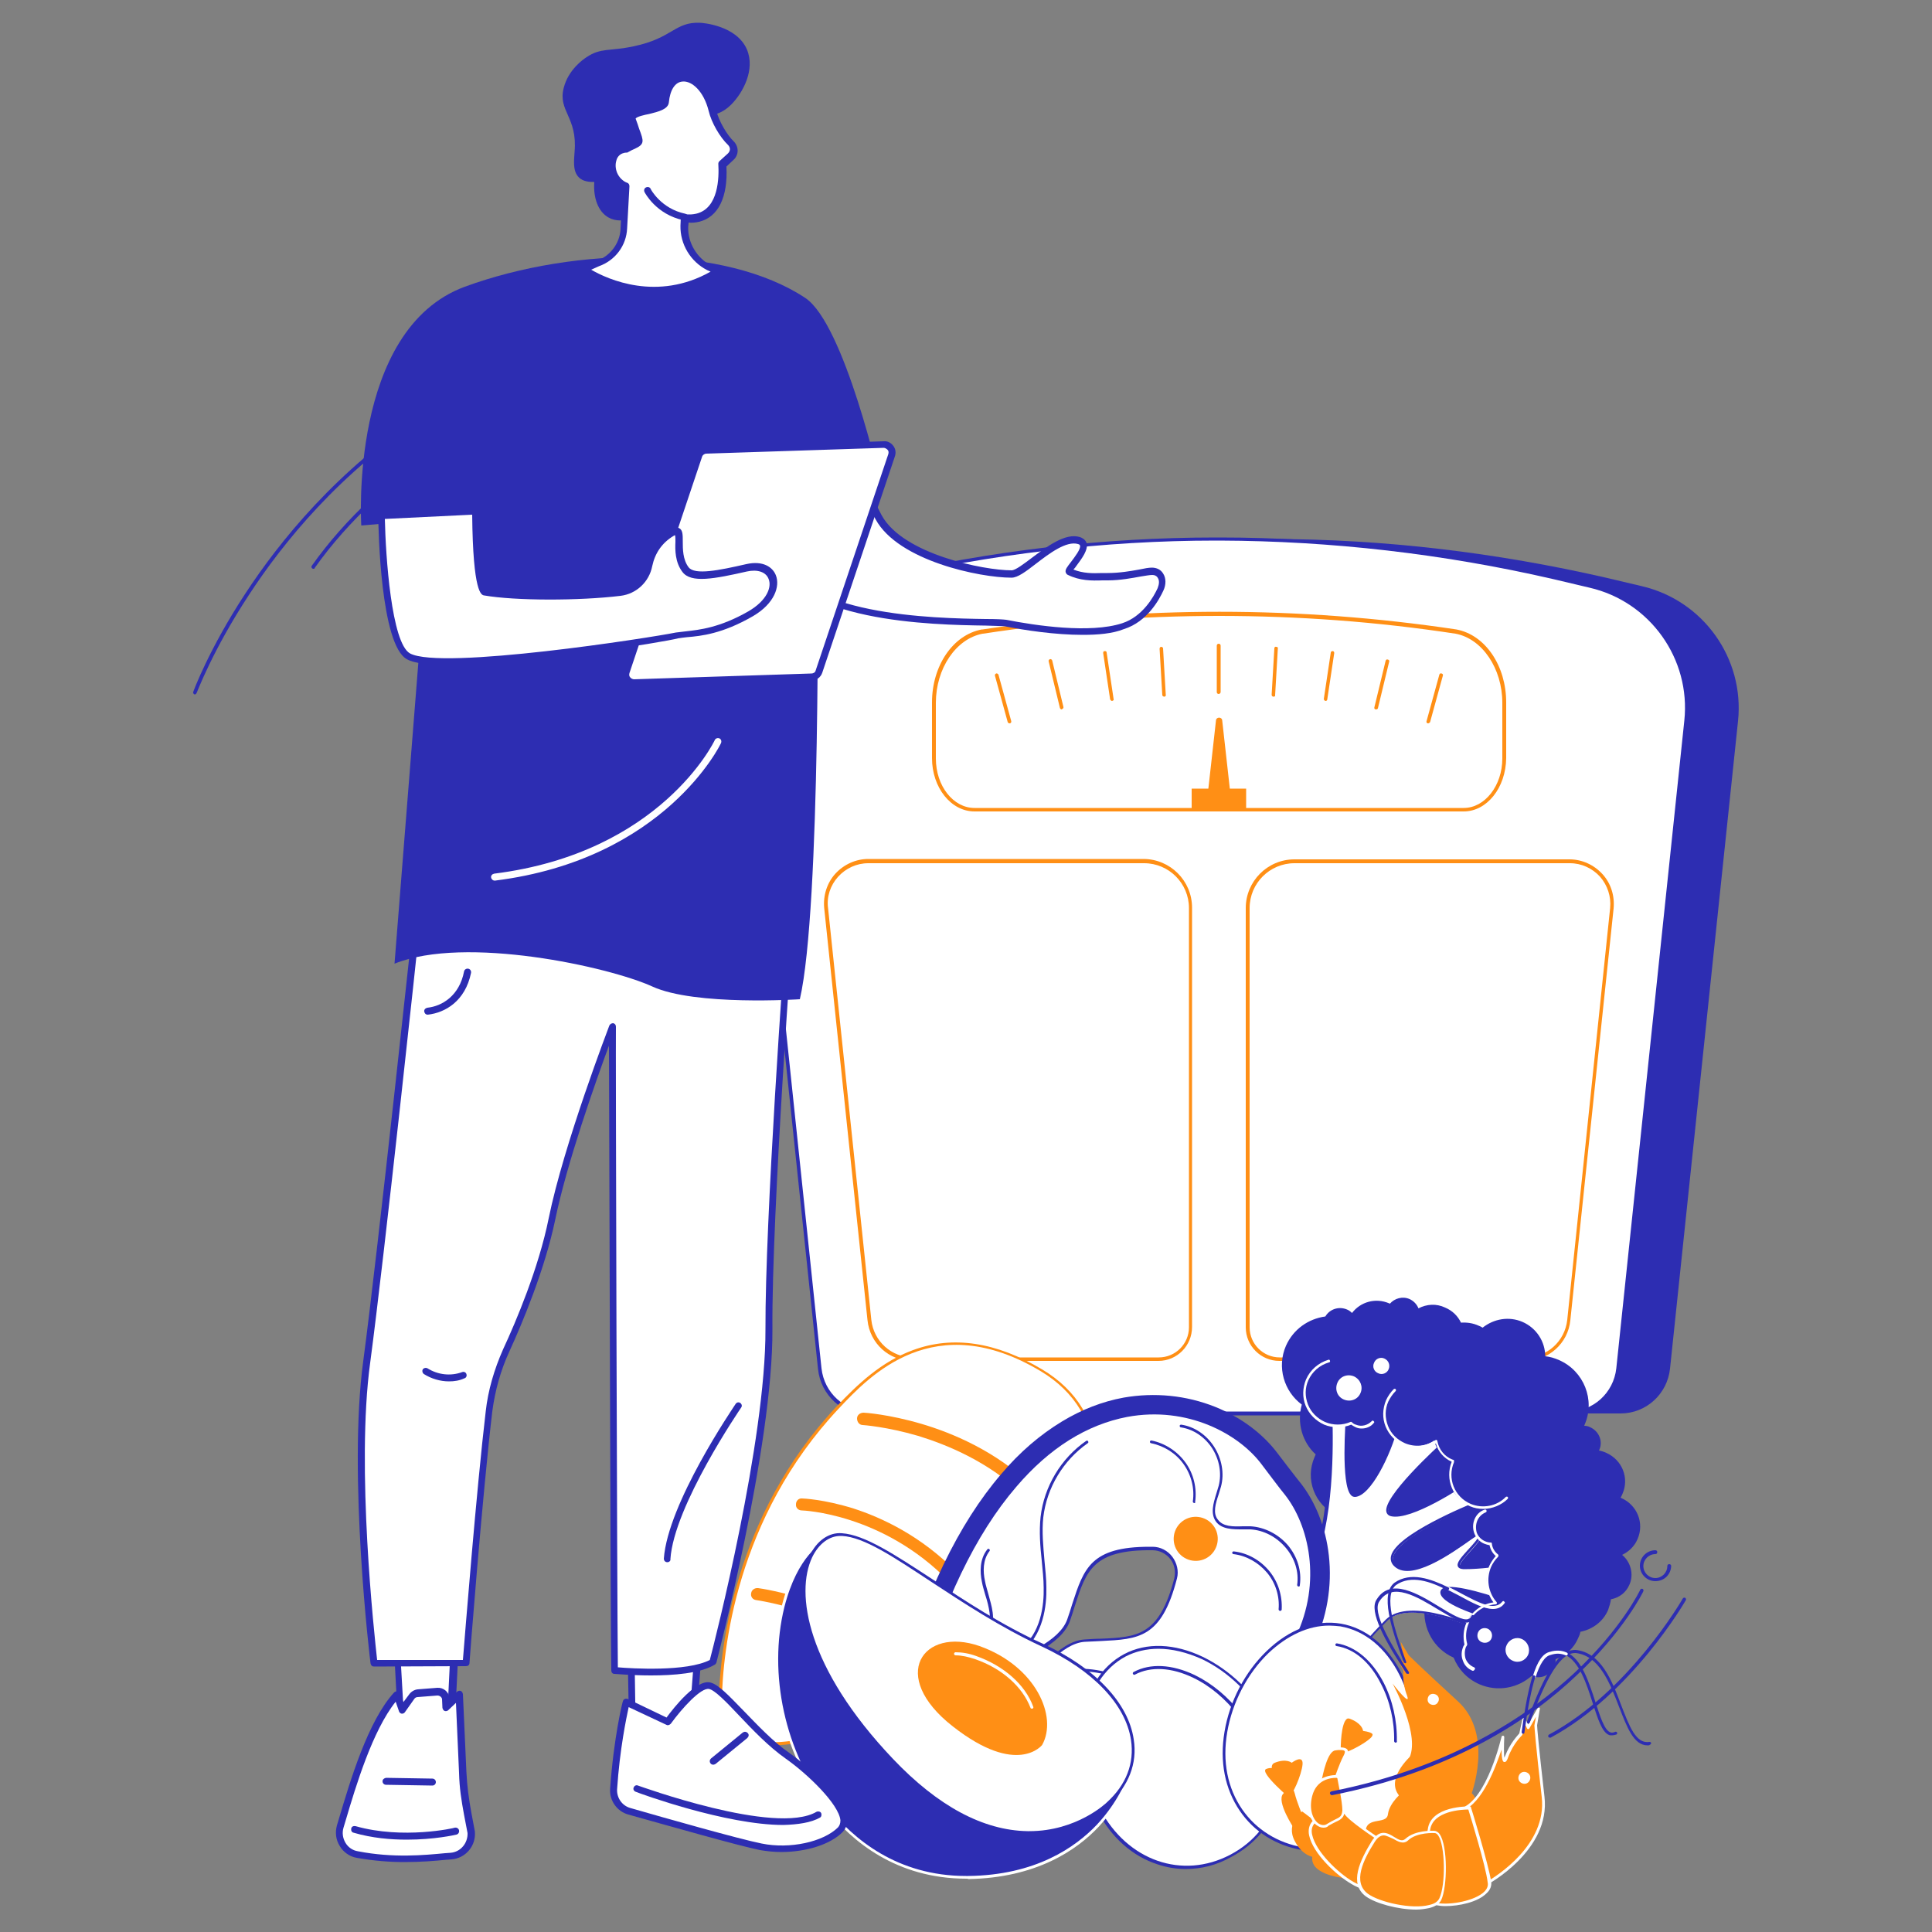 <?xml version="1.0" encoding="utf-8"?>
<!-- Generator: Adobe Illustrator 27.0.0, SVG Export Plug-In . SVG Version: 6.00 Build 0)  -->
<svg version="1.1" xmlns="http://www.w3.org/2000/svg" xmlns:xlink="http://www.w3.org/1999/xlink" x="0px" y="0px"
	 viewBox="0 0 500 500" style="enable-background:new 0 0 500 500;" xml:space="preserve">
<rect x="0" y="0" width="500" height="500" fill="#808080" stroke="none"/>
<style type="text/css">
	.st0{fill:#2D2DB2;}
	.st1{fill:#FFFFFF;}
	.st2{fill:#FF8F15;}
</style>
<g id="Layer_1">
</g>
<g id="Layer_2">
	<path class="st0" d="M419.4,365.8H238.4c-6.6,0-12.2-5-12.9-11.6L208,186.5c-1.7-16.2,8.9-31.2,24.8-34.9l8.1-1.9
		c28.5-6.7,57.8-10.2,87.1-10.2c0.4,0,0.7,0,1.1,0c29.1,0,58.1,3.5,86.5,10l9.3,2.2c15.9,3.7,26.6,18.7,24.9,34.9l-17.6,167.6
		C431.5,360.8,426,365.8,419.4,365.8z"/>
	<path class="st1" d="M405.9,365.8H225c-6.6,0-12.2-5-12.9-11.6l-17.6-167.7c-1.7-16.2,8.9-31.2,24.8-34.9l8.1-1.9
		c28.5-6.7,57.8-10.2,87.1-10.2c0.4,0,0.7,0,1.1,0c29.1,0,58.1,3.5,86.5,10l9.3,2.2c15.9,3.7,26.6,18.7,24.9,34.9l-17.6,167.6
		C418.1,360.8,412.5,365.8,405.9,365.8z"/>
	<path class="st0" d="M405.9,366.3H225c-6.9,0-12.6-5.2-13.3-12l-17.6-167.7c-1.7-16.4,9.1-31.7,25.2-35.4l8.1-1.9
		c28.9-6.8,58.2-10.2,87.2-10.2h1.1c28.8,0,57.9,3.4,86.6,10l9.3,2.2c16.1,3.7,27,19,25.2,35.4l-17.6,167.6
		C418.5,361.1,412.8,366.3,405.9,366.3L405.9,366.3z M315.7,139.9h-1.1c-28.9,0-58.2,3.5-87,10.2l-8.1,1.9
		c-15.6,3.7-26.1,18.4-24.5,34.4l17.6,167.7c0.7,6.4,6,11.2,12.4,11.2h180.9c6.4,0,11.7-4.8,12.4-11.2l17.6-167.6
		c1.7-16-8.9-30.8-24.5-34.4l-9.3-2.2C373.5,143.3,344.4,140,315.7,139.9L315.7,139.9z"/>
	<path class="st1" d="M378.8,209.6H252.2c-5.8,0-10.5-6-10.5-13.3v-14.4c0-9.2,5.3-17,12.5-18.4l0.1,0c40.7-6.1,81.8-6.1,122.4,0
		c7.2,1.4,12.5,9.2,12.5,18.4v14.4C389.3,203.6,384.6,209.6,378.8,209.6L378.8,209.6z"/>
	<path class="st2" d="M378.8,210H252.2c-6.1,0-11-6.2-11-13.8v-14.4c0-9.5,5.4-17.5,12.9-18.9l0.2,0c40.7-6.1,81.9-6.1,122.6,0
		c7.5,1.4,12.9,9.4,12.9,18.9v14.4C389.7,203.9,384.8,210,378.8,210L378.8,210z M315.5,159.4c-20.4,0-40.9,1.5-61.1,4.6l-0.1,0
		c-6.9,1.3-12.1,9-12.1,17.9v14.4c0,7.1,4.5,12.8,10,12.8h126.6c5.5,0,10-5.8,10-12.8v-14.4c0-8.9-5.2-16.6-12.1-17.9
		C356.4,160.9,336,159.4,315.5,159.4L315.5,159.4z"/>
	<path class="st2" d="M312.7,204.3l2-17.9c0.1-0.9,1.5-0.9,1.6,0l2,17.9H312.7z"/>
	<path class="st2" d="M322.5,204.1h-14.1v5.7h14.1V204.1z"/>
	<path class="st2" d="M315.4,179.6c-0.3,0-0.5-0.2-0.5-0.5v-12c0-0.3,0.2-0.5,0.5-0.5c0.3,0,0.5,0.2,0.5,0.5v12
		C315.9,179.3,315.7,179.6,315.4,179.6z"/>
	<path class="st2" d="M329.6,180.3C329.6,180.3,329.6,180.3,329.6,180.3c-0.3,0-0.5-0.2-0.5-0.5l0.7-12c0-0.3,0.2-0.5,0.5-0.4
		c0.3,0,0.5,0.2,0.4,0.5l-0.7,12C330.1,180.1,329.9,180.3,329.6,180.3z"/>
	<path class="st2" d="M343.1,181.4C343,181.4,343,181.4,343.1,181.4c-0.3,0-0.5-0.3-0.5-0.5l1.8-12c0-0.3,0.3-0.4,0.5-0.4
		c0.3,0,0.4,0.3,0.4,0.5l-1.8,12C343.5,181.2,343.3,181.4,343.1,181.4z"/>
	<path class="st2" d="M356.1,183.6c0,0-0.1,0-0.1,0c-0.3-0.1-0.4-0.3-0.3-0.6l2.9-12c0.1-0.3,0.3-0.4,0.6-0.3
		c0.3,0.1,0.4,0.3,0.3,0.6l-2.9,12C356.6,183.4,356.4,183.6,356.1,183.6L356.1,183.6z"/>
	<path class="st2" d="M369.6,187.2c0,0-0.1,0-0.1,0c-0.3-0.1-0.4-0.3-0.3-0.6l3.3-12c0.1-0.3,0.3-0.4,0.6-0.3
		c0.3,0.1,0.4,0.3,0.3,0.6l-3.3,12C370,187,369.8,187.2,369.6,187.2z"/>
	<path class="st2" d="M301.3,180.3c-0.2,0-0.5-0.2-0.5-0.4l-0.7-12c0-0.3,0.2-0.5,0.4-0.5c0.3,0,0.5,0.2,0.5,0.4l0.7,12
		C301.8,180,301.6,180.3,301.3,180.3C301.3,180.3,301.3,180.3,301.3,180.3z"/>
	<path class="st2" d="M287.8,181.4c-0.2,0-0.4-0.2-0.5-0.4l-1.8-12c0-0.3,0.1-0.5,0.4-0.5c0.3,0,0.5,0.1,0.5,0.4l1.8,12
		C288.3,181.1,288.2,181.3,287.8,181.4C287.9,181.4,287.9,181.4,287.8,181.4z"/>
	<path class="st2" d="M274.8,183.6c-0.2,0-0.4-0.1-0.5-0.4l-2.9-12c-0.1-0.3,0.1-0.5,0.3-0.6c0.3-0.1,0.5,0.1,0.6,0.3l2.9,12
		c0.1,0.3-0.1,0.5-0.3,0.6C274.8,183.5,274.8,183.6,274.8,183.6L274.8,183.6z"/>
	<path class="st2" d="M261.3,187.2c-0.2,0-0.4-0.1-0.5-0.3l-3.3-12c-0.1-0.3,0.1-0.5,0.3-0.6c0.2-0.1,0.5,0.1,0.6,0.3l3.3,12
		c0.1,0.3-0.1,0.5-0.3,0.6C261.4,187.2,261.4,187.2,261.3,187.2z"/>
	<path class="st2" d="M299.8,352.2h-63.6c-6.1,0-11.1-4.5-11.7-10.6l-11.2-106.6c-0.3-3.2,0.7-6.5,2.9-8.9c2.2-2.4,5.3-3.8,8.5-3.8
		h71.2c6.9,0,12.6,5.6,12.6,12.6v108.5C308.5,348.3,304.6,352.2,299.8,352.2z M224.7,223.4c-3,0-5.8,1.3-7.8,3.5
		c-2,2.2-3,5.2-2.6,8.1l11.2,106.6c0.6,5.5,5.2,9.7,10.8,9.7h63.6c4.3,0,7.8-3.5,7.8-7.8V235c0-6.4-5.2-11.6-11.6-11.6H224.7z"/>
	<path class="st2" d="M394.7,352.2h-63.6c-4.8,0-8.7-3.9-8.7-8.7V235c0-6.9,5.6-12.6,12.6-12.6h71.2c3.2,0,6.3,1.4,8.5,3.8
		c2.2,2.4,3.2,5.6,2.9,8.9l-11.2,106.6C405.8,347.7,400.7,352.2,394.7,352.2L394.7,352.2z M335,223.4c-6.4,0-11.6,5.2-11.6,11.6
		v108.5c0,4.3,3.5,7.8,7.8,7.8h63.6c5.6,0,10.2-4.2,10.8-9.7L416.7,235c0.3-3-0.7-5.9-2.6-8.1c-2-2.2-4.8-3.5-7.8-3.5L335,223.4
		L335,223.4z"/>
	<path class="st0" d="M394,342.1c3.7,1.6,5.9,5.2,5.9,8.9c1.2,0.1,2.5,0.5,3.6,1c6.4,2.8,9.4,10.3,6.6,16.7c0,0.1-0.1,0.2-0.1,0.3
		c0.5,0,1.1,0.1,1.6,0.4c2.2,1,3.3,3.6,2.3,5.8c0,0.1,0,0.1-0.1,0.2c0.6,0.1,1.3,0.3,1.9,0.6c4.1,1.8,6,6.5,4.2,10.6
		c-0.2,0.4-0.3,0.7-0.5,1c0.1,0,0.1,0,0.2,0.1c4.1,1.8,6,6.5,4.2,10.6c-0.8,1.9-2.3,3.3-4,4.1c2.2,1.8,3.1,5,1.9,7.7
		c-0.9,2.1-2.7,3.4-4.8,3.8c-0.1,0.9-0.4,1.8-0.7,2.7c-1.3,3.1-4.1,5.1-7.2,5.7c-0.1,0.6-0.3,1.1-0.6,1.7c-1.1,2.6-3.3,4.5-5.8,5.4
		c0,0.6-0.1,1.3-0.4,2c-1,2.2-3.6,3.3-5.8,2.3c0,0,0,0,0,0c-3.6,3.2-8.8,4.2-13.5,2.2c-3.2-1.4-5.5-3.9-6.7-6.9
		c-5.2-2.3-8.1-7.7-7.5-13.2c-6.6-5-17.3-14.2-22.9-23.7c-5.6-2.7-8.1-9.3-5.6-15c0.1-0.2,0.2-0.5,0.3-0.7
		c-3.5-3.2-4.9-8.2-3.6-12.9c-4.6-3.4-6.5-9.7-4.1-15.2c1.9-4.3,5.8-7,10.2-7.6c1.1-1.9,3.5-2.7,5.6-1.8c0.5,0.2,0.9,0.5,1.3,0.9
		c2.2-2.9,6.1-4,9.6-2.5c0.1,0,0.2,0.1,0.2,0.1c1.2-1.4,3.3-2,5.1-1.2c1.1,0.5,1.9,1.4,2.3,2.4c2.1-1.1,4.6-1.3,6.9-0.2
		c1.9,0.8,3.3,2.2,4.1,3.9c1.5-0.1,3.1,0.1,4.6,0.8c0.3,0.1,0.7,0.3,1,0.5C386.6,341.3,390.5,340.6,394,342.1L394,342.1z"/>
	<path class="st1" d="M384.4,422.6c0,0-19.1-9.4-25.5-3.1c-6.4,6.3-33.9,38.4-33.9,38.4l-30.2-18.4c0,0,41.6-23.6,46.3-38.3
		c4.7-14.7,3.1-37.8,3.1-37.8l4.5,1.9c0,0-1.9,21.9,1.9,21.8c3.8-0.1,9-10.9,11-18.4c6-0.2,13.7,3.3,13.7,3.3s-20.8,18.7-15.1,20.1
		c5.7,1.3,21.1-9.5,21.1-9.5l1.7,6.2c0,0-26.9,10.6-21.9,16.2c4.9,5.5,20.5-7.7,22.1-8.3c1.7,2.1-9.1,9.3-4,9.2c5.1,0,10.4-1,10.4-1
		l1.4,10.2c0,0-16.9-6.2-17.7-3.2c-0.8,3.1,13.7,7.1,13.7,7.1L384.4,422.6L384.4,422.6z"/>
	<path class="st0" d="M324.9,458.2c-0.1,0-0.1,0-0.2-0.1l-30.2-18.4c-0.1-0.1-0.2-0.2-0.2-0.3c0-0.1,0.1-0.2,0.2-0.3
		c0.4-0.2,41.5-23.7,46.1-38.1c4.6-14.4,3.1-37.4,3.1-37.6c0-0.1,0-0.2,0.2-0.3s0.2-0.1,0.4,0l4.5,1.9c0.1,0.1,0.2,0.2,0.2,0.4
		c-0.4,5.1-1.1,18.9,1,21.1c0.2,0.2,0.4,0.3,0.5,0.3c3.3-0.1,8.5-10,10.6-18.1c0-0.2,0.2-0.3,0.3-0.3c6-0.2,13.5,3.2,13.8,3.3
		c0.1,0.1,0.2,0.2,0.2,0.3c0,0.1,0,0.2-0.1,0.3c-6.8,6.1-16.6,16.2-16,18.9c0,0.2,0.2,0.4,0.7,0.5c5.4,1.3,20.7-9.4,20.8-9.5
		c0.1-0.1,0.2-0.1,0.3,0c0.1,0,0.2,0.1,0.2,0.2l1.7,6.2c0,0.2,0,0.4-0.2,0.4c-0.2,0.1-20.9,8.3-22.2,13.8c-0.2,0.7,0,1.2,0.5,1.7
		c3.8,4.2,14.7-3.5,19.3-6.9c1.4-1,2-1.4,2.4-1.6c0.1-0.1,0.3,0,0.4,0.1c1,1.2-0.8,3.2-2.8,5.4c-1.1,1.3-2.7,3-2.5,3.5
		c0.1,0.1,0.4,0.2,1,0.2c5,0,10.3-0.9,10.4-0.9c0.1,0,0.2,0,0.3,0.1c0.1,0.1,0.1,0.1,0.1,0.2l1.4,10.2c0,0.1,0,0.3-0.1,0.3
		c-0.1,0.1-0.2,0.1-0.4,0.1c-3.9-1.4-14.7-4.9-16.9-3.7c-0.2,0.1-0.3,0.2-0.3,0.3c-0.5,1.9,7.6,5,13.5,6.7c0.1,0,0.2,0.1,0.2,0.2
		c0,0.1,0,0.2,0,0.3l-2.4,3.5c-0.1,0.1-0.3,0.2-0.5,0.1c-0.2-0.1-19-9.2-25.1-3.2c-6.3,6.2-33.6,38-33.9,38.4
		C325.1,458.1,325,458.2,324.9,458.2L324.9,458.2z M295.4,439.4l29.5,17.9c2.5-2.9,27.7-32.2,33.8-38.2c6.2-6,23.2,1.7,25.7,2.9
		l1.9-2.8c-3.3-0.9-14.3-4.3-13.5-7.4c0.1-0.3,0.3-0.6,0.7-0.8c2.7-1.4,14,2.4,16.9,3.5l-1.3-9.3c-1.3,0.2-5.8,0.9-10.1,0.9
		c-0.3,0-1.4,0-1.7-0.7c-0.4-0.9,0.7-2.2,2.6-4.3c1.3-1.4,3-3.2,2.9-4.1c-0.4,0.3-1.1,0.8-1.9,1.3c-5.2,3.7-16.1,11.5-20.3,6.8
		c-0.6-0.7-0.8-1.5-0.6-2.4c1.3-5.6,19.7-13.1,22.4-14.2l-1.4-5.4c-2.6,1.8-15.7,10.5-21,9.3c-0.8-0.2-1.1-0.7-1.2-1.1
		c-1-3.8,12.7-16.5,15.8-19.2c-1.8-0.8-7.8-3.2-12.7-3.1c-2,7.7-7.2,18.2-11.2,18.4c-0.4,0-0.8-0.1-1.1-0.5
		c-2.6-2.8-1.4-19.1-1.2-21.4l-3.7-1.6c0.2,3.7,1.1,24-3.2,37.3C336.9,415.2,300.5,436.5,295.4,439.4L295.4,439.4z"/>
	<path class="st0" d="M390.3,394.7c0.5,0,1,0.1,1.5,0.4c2,0.8,3,2.9,2.6,4.9c1,0.1,2.1,0.3,3.1,0.7c4.6,2,6.7,7.3,4.7,11.9
		c-1.4,3.3-4.6,5.3-8,5.4c2,2.4,2.6,5.8,1.2,8.8c-1.7,4-6.1,6-10.2,4.8c-1.2,0.7-2.6,0.8-4,0.2c-2.2-1-3.3-3.6-2.3-5.8
		c0.1-0.2,0.2-0.4,0.3-0.6c-0.4-1.8-0.3-3.7,0.4-5.5c1.3-3.1,4.2-5,7.4-5.1c-2.2-2.5-2.9-6.2-1.5-9.5c0.5-1.1,1.1-2,1.9-2.8
		c-1-0.7-1.6-1.8-1.8-3.1c-0.5,0-1-0.1-1.5-0.4c-2.2-1-3.3-3.6-2.3-5.8c1-2.2,3.6-3.3,5.8-2.3C389.1,391.8,390.1,393.2,390.3,394.7
		L390.3,394.7z"/>
	<path class="st1" d="M381.2,432.4c0,0-0.1,0-0.1,0c-1.2-0.5-2.1-1.4-2.5-2.6c-0.5-1.2-0.4-2.5,0.1-3.7c0.1-0.2,0.2-0.3,0.3-0.5
		c-0.4-1.9-0.3-3.8,0.5-5.6c1.3-2.9,3.9-4.9,7-5.3c-2-2.7-2.4-6.3-1.1-9.4c0.4-0.9,1-1.8,1.7-2.6c-0.8-0.7-1.4-1.7-1.6-2.8
		c-0.5-0.1-0.9-0.2-1.4-0.4c-2.4-1-3.5-3.9-2.5-6.3c0.5-1.2,1.4-2.1,2.6-2.5c0.2-0.1,0.4,0,0.5,0.2c0.1,0.2,0,0.4-0.2,0.5
		c-1,0.4-1.8,1.2-2.2,2.2c-0.4,1-0.4,2.1-0.1,3.1c0.4,1,1.2,1.8,2.2,2.2c0.5,0.2,0.9,0.3,1.4,0.3c0.2,0,0.3,0.1,0.3,0.3
		c0.1,1.1,0.7,2.1,1.6,2.8c0.1,0.1,0.1,0.2,0.1,0.3c0,0.1,0,0.2-0.1,0.3c-0.8,0.8-1.4,1.7-1.8,2.6c-1.3,3-0.8,6.6,1.4,9.1
		c0.1,0.1,0.1,0.3,0.1,0.4c-0.1,0.1-0.2,0.2-0.3,0.2c-3.1,0.2-5.8,2.1-7,4.9c-0.7,1.7-0.9,3.5-0.4,5.3c0,0.1,0,0.2,0,0.3
		c-0.1,0.2-0.2,0.4-0.3,0.5c-0.4,1-0.4,2.1-0.1,3.1c0.4,1,1.2,1.8,2.2,2.2c0.2,0.1,0.3,0.3,0.2,0.5
		C381.5,432.3,381.4,432.4,381.2,432.4L381.2,432.4z"/>
	<path class="st0" d="M354.7,362.1c1.5,1,2.1,3,1.3,4.7c-0.9,2-3.1,2.9-5.1,2c-0.4-0.2-0.8-0.4-1.1-0.7c-2.1,1-4.6,1.1-6.9,0.1
		c-4.3-1.9-6.3-6.9-4.4-11.3c1.9-4.3,6.9-6.3,11.3-4.4C353.5,354.1,355.5,358.2,354.7,362.1L354.7,362.1z"/>
	<path class="st1" d="M352.4,369.7c-0.6,0-1.1-0.1-1.7-0.4c-0.4-0.2-0.7-0.4-1-0.6c-2.2,0.9-4.8,0.9-7,0c-2.2-1-3.9-2.7-4.8-4.9
		c-0.9-2.2-0.8-4.6,0.1-6.8c1.1-2.5,3.2-4.3,5.8-5.1c0.2-0.1,0.4,0.1,0.4,0.3c0.1,0.2-0.1,0.4-0.3,0.4c-2.4,0.7-4.3,2.4-5.3,4.6
		c-0.9,2-0.9,4.2-0.1,6.3c0.8,2,2.4,3.6,4.4,4.5c2.1,0.9,4.5,0.9,6.6,0c0.1-0.1,0.3,0,0.4,0.1c0.3,0.3,0.6,0.5,1,0.6
		c1.4,0.6,3,0.2,4.1-0.9c0.1-0.2,0.4-0.2,0.5,0c0.2,0.1,0.2,0.4,0,0.5C354.8,369.2,353.6,369.7,352.4,369.7L352.4,369.7z"/>
	<path class="st0" d="M375.2,365.4c1.7-0.8,3.8-0.9,5.6-0.1c3,1.3,4.6,4.5,3.9,7.6c0.8,0.1,1.5,0.3,2.2,0.6
		c4.3,1.9,6.3,6.9,4.4,11.3c-1.9,4.3-6.9,6.3-11.3,4.5c-4.3-1.9-6.3-6.9-4.4-11.3c0,0,0-0.1,0-0.1c-0.1,0-0.2-0.1-0.4-0.1
		c-2.1-0.9-3.6-2.8-4-5c-2.4,1.6-5.5,2-8.3,0.8c-4.3-1.9-6.3-6.9-4.4-11.3c1.9-4.3,6.9-6.3,11.3-4.4
		C373.2,359.2,375.1,362.2,375.2,365.4L375.2,365.4z"/>
	<path class="st1" d="M383.9,390.5c-1.2,0-2.4-0.2-3.5-0.7c-4.4-1.9-6.5-7-4.7-11.5c0,0,0,0,0,0c-2-0.9-3.5-2.6-4.1-4.7
		c-2.5,1.5-5.5,1.7-8.2,0.5c-2.2-1-3.9-2.7-4.8-4.9c-0.9-2.2-0.8-4.6,0.1-6.8c0.5-1.1,1.2-2.1,2-2.9c0.1-0.1,0.4-0.1,0.5,0
		s0.1,0.4,0,0.5c-0.8,0.8-1.4,1.7-1.9,2.7c-0.9,2-0.9,4.2-0.1,6.3s2.4,3.6,4.4,4.5c2.6,1.1,5.6,0.8,7.9-0.8c0.1-0.1,0.2-0.1,0.3,0
		c0.1,0,0.2,0.1,0.2,0.3c0.4,2.1,1.8,3.9,3.8,4.7c0.1,0,0.2,0.1,0.3,0.1c0.1,0,0.2,0.1,0.2,0.2c0,0.1,0,0.2,0,0.3l0,0.1
		c-1.8,4.2,0.1,9,4.3,10.8c3.1,1.3,6.8,0.6,9.1-1.8c0.1-0.1,0.4-0.1,0.5,0c0.1,0.1,0.1,0.4,0,0.5
		C388.6,389.5,386.2,390.5,383.9,390.5L383.9,390.5z"/>
	<path class="st1" d="M350.4,356.2c-1.7-0.7-3.6,0-4.3,1.7c-0.7,1.7,0,3.6,1.7,4.3c1.7,0.7,3.6,0,4.3-1.7
		C352.8,358.9,352.1,357,350.4,356.2z"/>
	<path class="st1" d="M358.3,351.6c-1-0.5-2.3,0-2.7,1.1c-0.5,1,0,2.3,1.1,2.7c1,0.5,2.3,0,2.7-1.1
		C359.8,353.3,359.4,352.1,358.3,351.6z"/>
	<path class="st1" d="M393.9,424.2c-1.5-0.7-3.3,0-4,1.6c-0.7,1.5,0,3.3,1.6,4c1.5,0.7,3.3,0,4-1.6
		C396.1,426.7,395.4,424.9,393.9,424.2z"/>
	<path class="st1" d="M385,421.5c-1-0.4-2.1,0-2.5,1c-0.4,1,0,2.1,1,2.5c1,0.4,2.1,0,2.5-1C386.4,423,385.9,421.9,385,421.5z"/>
	<path class="st1" d="M325.7,456.4c2.4-5.5-3.1-13.1-12.2-17.1c-9.1-4-18.5-2.7-20.8,2.7c-2.4,5.5,3.1,13.1,12.2,17.1
		C314,463.1,323.3,461.9,325.7,456.4z"/>
	<path class="st0" d="M315.3,461.8c-3.3,0-7-0.8-10.6-2.3c-9.3-4-14.9-11.9-12.4-17.6c2.5-5.7,12-7,21.3-2.9
		c9.3,4,14.9,11.9,12.4,17.6C324.5,460,320.4,461.8,315.3,461.8z M302.9,437.3c-4.8,0-8.6,1.7-10,4.9c-2.3,5.3,3.1,12.8,12,16.6
		c8.9,3.9,18.1,2.7,20.4-2.6c2.3-5.3-3.1-12.8-12-16.6C309.7,438.1,306.1,437.3,302.9,437.3L302.9,437.3z"/>
	<path class="st0" d="M296.5,450.8c-0.1,0-0.2-0.1-0.3-0.2c-1.7-2.4-2.2-4.7-1.4-6.6c0.9-2,3.1-3.3,6.3-3.6c3.1-0.3,6.8,0.4,10.4,2
		c2.5,1.1,4.8,2.6,6.7,4.2c0.1,0.1,0.2,0.4,0,0.5c-0.1,0.1-0.4,0.2-0.5,0c-1.8-1.6-4-3-6.5-4.1c-3.5-1.5-7-2.2-10-1.9
		c-2.9,0.3-5,1.4-5.7,3.1c-0.7,1.7-0.2,3.8,1.3,5.9c0.1,0.2,0.1,0.4-0.1,0.5C296.6,450.7,296.5,450.8,296.5,450.8z"/>
	<path class="st0" d="M320.4,457.4c-0.1,0-0.2,0-0.3-0.1c-0.1-0.1-0.1-0.4,0-0.5c0.4-0.4,0.7-0.8,0.9-1.3c0.4-0.8,0.4-1.8,0.2-2.8
		c0-0.2,0.1-0.4,0.3-0.4c0.2,0,0.4,0.1,0.4,0.3c0.3,1.2,0.2,2.2-0.2,3.2c-0.3,0.6-0.6,1.1-1.1,1.6
		C320.6,457.3,320.5,457.4,320.4,457.4L320.4,457.4z"/>
	<path class="st1" d="M216.8,364.3c9.2-9.8,25.7-25.8,52.7-9.6c27,16.2,12.3,54.8-17.7,75.6c-30,20.8-65.9,29.6-65.5,10.4
		C186.7,423.4,191.9,390.9,216.8,364.3z"/>
	<path class="st2" d="M199.7,451.7c-3.5,0-6.5-0.6-8.7-1.8c-3.4-1.8-5.1-4.9-5-9.3c0.3-13.5,3.8-48.1,30.5-76.6
		c5.5-5.8,11.6-11.6,19.8-14.6c10.3-3.8,21.5-2.1,33.4,5c9.1,5.4,14,13.7,14.4,24c0.6,17.5-12.3,38.5-32,52.2
		c-11.4,7.9-23.9,14.3-35.1,17.9C210.3,450.6,204.5,451.7,199.7,451.7z M216.8,364.3l0.3,0.2c-26.6,28.3-30.1,62.6-30.3,76.1
		c-0.1,4,1.5,6.9,4.6,8.6c2.1,1.1,5,1.7,8.3,1.7c12.8,0,33.4-8,52-21c19.5-13.6,32.3-34.3,31.7-51.6c-0.3-10-5.2-18.1-14-23.4
		c-27.7-16.6-44.3,1.1-52.3,9.6L216.8,364.3L216.8,364.3z"/>
	<path class="st2" d="M228.3,428.9c-0.4,0-0.7-0.2-1-0.5c-9.2-10.9-31.4-14.3-31.6-14.3c-0.9-0.1-1.5-0.9-1.3-1.8
		c0.1-0.8,0.9-1.4,1.8-1.3c0,0,0,0,0,0c1,0.1,23.6,3.6,33.5,15.4c0.6,0.7,0.5,1.7-0.2,2.2C229.1,428.8,228.7,428.9,228.3,428.9
		L228.3,428.9z"/>
	<path class="st2" d="M246.5,409.8c-0.3,0-0.7-0.2-0.9-0.5c-17.2-17.7-37.9-18.4-38.1-18.4c-0.9,0-1.6-0.7-1.5-1.6
		c0-0.9,0.7-1.6,1.6-1.5c0.2,0,5.6,0.2,13.3,2.6c7.1,2.3,17.5,7,26.9,16.7c0.6,0.6,0.6,1.6,0,2.2
		C247.4,409.7,246.9,409.9,246.5,409.8L246.5,409.8z"/>
	<path class="st2" d="M265.7,387.3c-0.3,0-0.6-0.2-0.9-0.4c-8.9-8.6-19.7-13-27.2-15.3c-8.2-2.4-14.3-2.8-14.3-2.8
		c-0.9,0-1.5-0.8-1.5-1.7c0-0.9,0.8-1.5,1.7-1.5c0.3,0,6.5,0.4,15,2.9c7.8,2.3,19.2,7,28.5,16c0.6,0.6,0.6,1.6,0,2.2
		C266.6,387.2,266.1,387.4,265.7,387.3L265.7,387.3z"/>
	<path class="st1" d="M328.6,377.6c1,1.3,4.8,6.3,5.8,7.6c15.4,19.5,12.9,74.1-81.6,74.8c0,0,14.9-34.5,27.8-35.4
		c12.2-0.9,19.1,1.1,23.6-16.1c0.5-1.8,0.1-3.8-1.1-5.3c-1.2-1.5-2.9-2.4-4.8-2.4c-17.8-0.2-17.7,7-21.8,18.6
		c-4.3,12.2-41.5,17.6-41.5,17.6C260.6,345.7,313.9,357.6,328.6,377.6L328.6,377.6z"/>
	<path class="st0" d="M252.8,460.4c-0.1,0-0.2-0.1-0.3-0.2c-0.1-0.1-0.1-0.2,0-0.3c0.6-1.4,15.2-34.7,28.1-35.6
		c1.5-0.1,2.9-0.2,4.2-0.2c9.5-0.4,15.2-0.7,19.1-15.6c0.4-1.7,0.1-3.6-1-5c-1.1-1.4-2.8-2.3-4.6-2.3c-15.4-0.2-17.2,5.3-20.1,14.3
		c-0.4,1.3-0.8,2.6-1.3,4c-4.3,12.3-40.2,17.6-41.8,17.8c-0.1,0-0.2,0-0.3-0.1c-0.1-0.1-0.1-0.2-0.1-0.3c6.5-23.2,15.2-41.3,26-53.8
		c9.1-10.6,19.3-17,30.5-19c16.8-3.1,31.4,4.9,37.8,13.6c1,1.3,4.8,6.3,5.8,7.6c6.7,8.5,10.6,24.6,3.2,40
		c-4.9,10.2-13.8,18.4-26.4,24.4C296.6,456.5,276.9,460.2,252.8,460.4L252.8,460.4L252.8,460.4z M297.5,400.3c0.3,0,0.5,0,0.8,0
		c2,0,3.9,1,5.1,2.6c1.2,1.6,1.7,3.7,1.2,5.6c-4,15.5-9.9,15.7-19.7,16.2c-1.3,0.1-2.7,0.1-4.2,0.2c-11.7,0.8-25.4,30.4-27.3,34.7
		c23.7-0.2,43.2-3.9,57.9-10.9c12.4-5.9,21.2-14,26-24.1c7.2-15.1,3.5-30.9-3.1-39.2c-1-1.3-4.8-6.3-5.8-7.6
		c-6.3-8.5-20.6-16.3-37.1-13.3c-11,2-21.1,8.3-30,18.8c-10.6,12.4-19.2,30.2-25.7,53c4.6-0.7,36.7-6.2,40.6-17.2
		c0.5-1.4,0.9-2.7,1.3-4C280.5,405.9,282.3,400.3,297.5,400.3L297.5,400.3z"/>
	<path class="st0" d="M233,438.4c0.3,0.4,0.8,0.8,1.4,0.9c1.4,0.4,2.8-0.4,3.2-1.8c6.4-22.8,14.9-40.5,25.4-52.7
		c8.6-10.1,18.3-16.1,28.7-18.1c15.6-2.9,29,4.4,34.9,12.4c1,1.3,4.8,6.4,5.9,7.7c6.2,7.8,9.7,22.6,2.8,36.9c-4.6,9.6-13,17.3-25,23
		c-14.5,6.9-33.9,10.5-57.5,10.7c-1.4,0-2.6,1.2-2.6,2.6c0,1.4,1.2,2.6,2.6,2.6c24.4-0.2,44.5-4,59.7-11.2
		c6.7-3.2,12.5-7.1,17.2-11.6c4.3-4.1,7.7-8.8,10.2-13.8c3.5-7.4,4.9-15.5,4-23.5c-0.8-7.2-3.5-13.9-7.4-18.8
		c-1-1.2-4.8-6.2-5.8-7.5c-3.8-5.1-9.5-9.4-16.2-12.1c-7.5-3-15.7-3.8-23.7-2.4c-5.5,1-10.9,3.1-16,6.2c-5.6,3.4-10.9,7.9-15.7,13.6
		c-11,12.8-19.9,31.2-26.4,54.7C232.3,436.9,232.5,437.8,233,438.4L233,438.4z"/>
	<path class="st2" d="M306,393.7c-2.5,1.9-3,5.5-1.1,8c1.9,2.5,5.5,3,8,1.1c2.5-1.9,3-5.5,1.1-8C312.1,392.3,308.5,391.8,306,393.7
		L306,393.7z"/>
	<path class="st0" d="M309.1,439.6c-1.4,0-2.8-0.1-4.2-0.3c-3.7-0.6-7.3-1.9-10.8-3.3c-2.2-0.8-4.4-1.7-6.7-2.3
		c-4.1-1.2-11.8-2.5-17.1,1.9c-0.2,0.1-0.4,0.1-0.5,0c-0.1-0.2-0.1-0.4,0-0.5c5.6-4.6,13.6-3.3,17.8-2c2.3,0.7,4.5,1.5,6.7,2.3
		c3.4,1.3,7,2.6,10.6,3.2c7.6,1.2,15.7-1.1,21.5-6c0.2-0.1,0.4-0.1,0.5,0c0.1,0.2,0.1,0.4,0,0.5
		C322.1,437.2,315.6,439.6,309.1,439.6L309.1,439.6z"/>
	<path class="st1" d="M290.2,450.9c-2,0-4-0.7-5.4-1.4c-1.1-0.5-2.1-1.2-3.2-1.8c-1.3-0.8-2.7-1.6-4.1-2.2c-5.2-2.2-10.2-0.8-15,4
		c-0.1,0.1-0.4,0.1-0.5,0c-0.1-0.1-0.1-0.4,0-0.5c5-5,10.4-6.4,15.8-4.1c1.5,0.6,2.9,1.5,4.2,2.3c1,0.6,2.1,1.2,3.1,1.8
		c2.1,1,5.1,2,7.7,0.8c0.2-0.1,0.4,0,0.5,0.2c0.1,0.2,0,0.4-0.2,0.5C292.2,450.8,291.2,450.9,290.2,450.9L290.2,450.9z"/>
	<path class="st0" d="M331.3,416.9C331.3,416.9,331.3,416.9,331.3,416.9c-0.2,0-0.4-0.2-0.4-0.4c0.3-3.4-0.8-6.9-3-9.5
		c-2.2-2.6-5.3-4.4-8.7-4.8c-0.2,0-0.3-0.2-0.3-0.4c0-0.2,0.2-0.3,0.4-0.3c3.6,0.4,6.9,2.3,9.2,5.1c2.3,2.8,3.4,6.4,3.2,10
		C331.6,416.8,331.5,416.9,331.3,416.9L331.3,416.9z"/>
	<path class="st0" d="M264,427.6c-0.1,0-0.2-0.1-0.3-0.2c-0.1-0.2-0.1-0.4,0.1-0.5c5.7-4,6.4-11.8,6.3-16c0-2.3-0.3-4.7-0.5-7
		c-0.4-3.7-0.7-7.5-0.3-11.3c0.9-7.9,5.3-15.2,11.8-19.7c0.2-0.1,0.4-0.1,0.5,0.1c0.1,0.2,0.1,0.4-0.1,0.5
		c-6.3,4.4-10.6,11.5-11.5,19.2c-0.4,3.7,0,7.5,0.3,11.1c0.2,2.3,0.5,4.7,0.5,7.1c0.1,4.4-0.7,12.5-6.6,16.7
		C264.1,427.6,264.1,427.6,264,427.6L264,427.6z"/>
	<path class="st0" d="M247.1,432.5c-0.1,0-0.2-0.1-0.3-0.2c-0.1-0.2,0-0.4,0.1-0.5c5-2.9,10-8.2,9.2-14.4c-0.2-1.5-0.6-3.1-1.1-4.6
		c-0.3-1.1-0.7-2.3-0.9-3.5c-0.5-2.4-0.6-5.8,1.4-8.3c0.1-0.2,0.4-0.2,0.5-0.1c0.2,0.1,0.2,0.4,0.1,0.5c-1.8,2.3-1.7,5.4-1.2,7.7
		c0.2,1.2,0.6,2.3,0.9,3.5c0.4,1.5,0.9,3.1,1.1,4.7c0.9,6.6-4.4,12.1-9.6,15.1C247.2,432.5,247.1,432.5,247.1,432.5L247.1,432.5z"/>
	<path class="st0" d="M309.1,389C309.1,389,309.1,389,309.1,389c-0.2,0-0.4-0.2-0.4-0.4c0.5-3.4-0.4-6.9-2.4-9.7
		c-2-2.8-5-4.7-8.4-5.4c-0.2,0-0.3-0.2-0.3-0.4c0-0.2,0.2-0.3,0.4-0.3c3.5,0.7,6.7,2.8,8.8,5.7c2.1,2.9,3,6.6,2.5,10.2
		C309.4,388.8,309.3,389,309.1,389L309.1,389z"/>
	<path class="st0" d="M336.1,410.6C336.1,410.6,336,410.6,336.1,410.6c-0.2,0-0.4-0.2-0.4-0.4c0.5-3.4-0.6-6.9-3-9.7
		c-2.4-2.8-5.7-4.5-9.1-4.7c-0.6,0-1.2,0-1.9,0c-2.7,0-5.5,0-7-2c-1.5-2.1-0.7-4.7,0.1-7.3c0.2-0.7,0.4-1.3,0.6-2
		c0.8-3.2,0.2-6.7-1.7-9.7c-1.9-2.9-4.8-4.9-8.1-5.4c-0.2,0-0.3-0.2-0.3-0.4c0-0.2,0.2-0.3,0.4-0.3c3.4,0.5,6.5,2.6,8.5,5.7
		c2,3.1,2.7,6.9,1.8,10.3c-0.2,0.7-0.4,1.3-0.6,2c-0.8,2.4-1.6,4.9-0.2,6.6c1.3,1.8,3.9,1.8,6.4,1.7c0.6,0,1.3,0,2,0
		c3.6,0.2,7.2,2,9.7,4.9c2.5,3,3.6,6.7,3.1,10.3C336.4,410.5,336.3,410.6,336.1,410.6L336.1,410.6z"/>
	<path class="st1" d="M284.3,468.4c7.6,14.3,22.1,18.3,34.2,11.9c12-6.4,17-20.6,9.4-35c-7.6-14.3-24.8-23.3-36.9-17
		C279,434.8,276.7,454.1,284.3,468.4L284.3,468.4z"/>
	<path class="st0" d="M306.9,483.7c-2.5,0-4.9-0.4-7.3-1.2c-6.5-2.1-12-6.9-15.6-13.9c-3.7-7.1-5.2-15.5-4-23.2
		c1.2-8.1,5.1-14.2,10.9-17.3c5.8-3.1,13.1-2.8,20.4,0.7c7,3.4,13.2,9.3,16.9,16.4c3.7,7,4.6,14.1,2.7,20.7
		c-1.8,6.3-6.2,11.5-12.3,14.7C314.9,482.7,310.9,483.7,306.9,483.7L306.9,483.7z M299.8,426.7c-3.1,0-6,0.7-8.5,2
		c-5.6,3-9.4,8.9-10.5,16.7c-1.2,7.6,0.3,15.9,3.9,22.8c7.1,13.4,21.3,18.3,33.7,11.8c12.5-6.6,16.4-21.1,9.3-34.5
		c-3.7-6.9-9.7-12.8-16.6-16.1C307.1,427.6,303.3,426.7,299.8,426.7L299.8,426.7z"/>
	<path class="st0" d="M320.7,444c-0.1,0-0.2,0-0.3-0.1c-3.1-4.1-7.2-7.6-11.6-9.7c-5.6-2.7-11-3-15.1-0.8c-0.2,0.1-0.4,0-0.5-0.2
		c-0.1-0.2,0-0.4,0.2-0.5c4.3-2.3,9.9-2,15.8,0.8c4.5,2.2,8.7,5.7,11.9,9.9c0.1,0.2,0.1,0.4-0.1,0.5
		C320.8,443.9,320.7,444,320.7,444z"/>
	<path class="st1" d="M317.2,448.3c-2.7,16,6.5,28,19.9,30.2c13.4,2.3,26-6.1,28.7-22.1c2.7-16-5.5-33.6-19-35.9
		C333.4,418.3,319.9,432.3,317.2,448.3L317.2,448.3z"/>
	<path class="st0" d="M341.5,479.2c-1.4,0-2.9-0.1-4.4-0.4c-6.8-1.1-12.5-4.7-16.2-10.1c-3.9-5.7-5.3-12.8-4-20.5
		c1.3-7.9,5.3-15.5,10.9-20.9c5.9-5.7,12.7-8.2,19.2-7.1c6.5,1.1,12.1,5.7,15.8,13c3.5,6.9,4.8,15.4,3.5,23.3
		c-1.3,7.8-4.9,14-10.5,18.1C351.6,477.6,346.7,479.2,341.5,479.2L341.5,479.2z M344,420.7c-5.4,0-10.8,2.5-15.7,7.1
		c-5.5,5.3-9.4,12.8-10.7,20.5c-1.3,7.6,0.1,14.5,3.9,20c3.6,5.2,9.2,8.7,15.8,9.8c6.6,1.1,13-0.4,18.1-4.1
		c5.4-4,8.9-10.1,10.2-17.6c1.3-7.7,0.1-16-3.4-22.9c-3.6-7.1-9-11.5-15.3-12.6C345.9,420.8,344.9,420.7,344,420.7z"/>
	<path class="st0" d="M361.2,451L361.2,451c-0.2,0-0.4-0.2-0.4-0.4c0.1-5.2-1.1-10.4-3.4-14.8c-2.8-5.6-6.9-9.1-11.5-9.8
		c-0.2,0-0.3-0.2-0.3-0.4c0-0.2,0.2-0.3,0.4-0.3c4.8,0.8,9.1,4.4,12.1,10.2c2.3,4.5,3.5,9.8,3.4,15.1
		C361.6,450.8,361.4,451,361.2,451z"/>
	<path class="st0" d="M292.4,459.3c0,0-7.8,26.1-41.7,26.6c-36.7,0.5-55.5-40.2-48.1-70c3.8-15.1,11.3-17.7,11.3-17.7L292.4,459.3z"
		/>
	<path class="st1" d="M250.1,486.2c-18.1,0-29.7-9.7-36.2-18c-11.4-14.4-15.9-35-11.6-52.5c3.8-15.1,11.2-17.8,11.5-17.9
		c0.1,0,0.2,0,0.3,0.1l78.4,61.1c0.1,0.1,0.2,0.2,0.1,0.4c0,0.1-2.1,6.7-8.2,13.3c-5.7,6.1-16.2,13.3-33.8,13.6
		C250.5,486.2,250.3,486.2,250.1,486.2L250.1,486.2z M213.9,398.6c-1.1,0.5-7.5,3.9-10.9,17.3c-4.3,17.3,0.2,37.7,11.4,51.9
		c6.4,8.1,17.8,17.7,35.6,17.7c0.2,0,0.4,0,0.6,0c17.4-0.2,27.7-7.4,33.3-13.3c5.4-5.8,7.6-11.5,8-12.7L213.9,398.6L213.9,398.6z"/>
	<path class="st1" d="M286.6,466.8c0,0-23.3,22.9-55.8-11.4c-32.5-34.2-23.6-59-12.9-58.3c10.7,0.7,28.4,17.8,51.8,28.7
		C293.1,436.6,299.7,455,286.6,466.8z"/>
	<path class="st0" d="M266.4,474.7c-0.2,0-0.4,0-0.6,0c-11.7-0.2-23.5-6.6-35.3-19c-22.6-23.9-25.5-43.4-21-53
		c1.8-3.9,5-6.2,8.4-5.9c5.9,0.4,13.6,5.5,23.4,11.9c8.3,5.5,17.8,11.8,28.6,16.7c13.5,6.2,22.1,15.3,23.5,24.7
		c1,6.3-1.3,12.1-6.5,16.9C286.6,467.3,278.8,474.7,266.4,474.7L266.4,474.7z M217.5,397.5c-2.9,0-5.6,2-7.3,5.5
		c-4.4,9.3-1.5,28.6,20.9,52.2c11.6,12.2,23.3,18.5,34.8,18.7c0.2,0,0.4,0,0.5,0c12.3,0,19.9-7.3,20-7.4c0,0,0,0,0,0
		c5.1-4.6,7.2-10.2,6.3-16.2c-1.4-9.2-9.8-18-23.1-24.2c-10.8-5-20.3-11.3-28.7-16.8c-9.7-6.4-17.3-11.5-23-11.8
		C217.8,397.5,217.6,397.5,217.5,397.5L217.5,397.5z"/>
	<path class="st2" d="M269.7,451.6c0,0-6.4,8.3-23.1-4.8c-16.8-13.1-7.7-25.9,6.9-20.8C268.1,431.2,273.8,444.3,269.7,451.6z"/>
	<path class="st1" d="M267,442.2c-0.1,0-0.3-0.1-0.3-0.2c-2.1-5.5-7.4-10.2-14.3-12.6c-1.8-0.6-3.5-1-5.1-1c-0.2,0-0.4-0.2-0.4-0.4
		c0-0.2,0.2-0.4,0.4-0.4c1.7,0,3.5,0.3,5.4,1c7,2.5,12.6,7.3,14.7,13.1c0.1,0.2,0,0.4-0.2,0.5C267.1,442.2,267,442.2,267,442.2
		L267,442.2z"/>
	<path class="st2" d="M334.4,465.9c0,0-8.7-7.3-6.7-8.1c2.1-0.8,3.1,0.6,3.1,0.6L334.4,465.9L334.4,465.9z"/>
	<path class="st2" d="M333.6,464.5c0,0-6.7-7.1-3.7-8.3c3-1.2,4.4,0,4.4,0s3-2.3,2.8,0.4C336.9,459.2,334.3,465.3,333.6,464.5
		L333.6,464.5z"/>
	<path class="st2" d="M343.8,474.2c0,0-7.3,6.1-2.7,9.6c4.6,3.5,16.8,2.9,18.1,0.7c1.3-2.1-3.6-11-3.6-11S345.1,475,343.8,474.2
		L343.8,474.2z"/>
	<path class="st2" d="M364.5,455.4l16.1,9.5c0,0,6.3-16-3.4-24.7c-9.6-8.8-12.6-11.8-12.6-11.8l-2.1-3.5l1,5.1l-2-0.8l1.7,3.2
		c0,0-0.4,2.9,0.9,6.3c1.3,3.5-3.7-3-3.7-3S368,449.5,364.5,455.4L364.5,455.4z"/>
	<path class="st2" d="M365.7,453.9c0,0-7,5.8-3.9,10.4c3.1,4.6,9.6,14.4,13.2,12.1c3.6-2.2,9.2-9.6,5.9-12.3
		C377.7,461.3,365.7,453.9,365.7,453.9z"/>
	<path class="st2" d="M363.1,463.7c0,0-3.5,2.7-3.9,5.8c-0.3,3.1-6.6,0-5.7,5.7c0.9,5.6,2.5,11,7.2,10.6c4.7-0.4,15.2-6.7,14-10.8
		C373.6,471,365.1,461.8,363.1,463.7L363.1,463.7z"/>
	<path class="st2" d="M334.9,473.2c0,0-4.7-7-2.8-9c1.9-2,2.5-1.8,3,0c0.4,1.8,2,5.7,2,5.7L334.9,473.2z"/>
	<path class="st2" d="M337,468.8c0,0-4.4,3-1.9,7.7c2.4,4.7,7,5.2,7.7,2.6c0.7-2.6,2-3.3,0.5-5.1C341.7,472.2,337,468.8,337,468.8
		L337,468.8z"/>
	<path class="st1" d="M372.1,440.6c-0.4,0.7-1.3,0.8-2,0.4c-0.7-0.4-0.8-1.3-0.4-2c0.4-0.7,1.3-0.8,2-0.4
		C372.4,439,372.6,439.9,372.1,440.6z"/>
	<path class="st1" d="M386.4,416.4c-2.4,0-5.4-1.6-8.7-3.4c-1-0.5-2.1-1.1-3.1-1.6c-0.2-0.1-0.3-0.3-0.2-0.5
		c0.1-0.2,0.3-0.3,0.5-0.2c1.1,0.5,2.1,1.1,3.1,1.6c4.7,2.5,8.8,4.7,10.8,2.2c0.1-0.2,0.4-0.2,0.5,0c0.2,0.1,0.2,0.4,0,0.5
		C388.6,416,387.5,416.4,386.4,416.4L386.4,416.4z"/>
	<path class="st0" d="M363.6,430.4c-0.1,0-0.3-0.1-0.3-0.2c-3.4-9-6.1-17.8-2.4-20.6c4.2-2.9,9.4-1,13.9,1.2
		c0.2,0.1,0.3,0.3,0.2,0.5c-0.1,0.2-0.3,0.3-0.5,0.2c-4.3-2.2-9.3-4-13.2-1.3c-3.3,2.6-0.5,11.5,2.6,19.8c0.1,0.2,0,0.4-0.2,0.5
		C363.7,430.4,363.7,430.4,363.6,430.4L363.6,430.4z"/>
	<path class="st0" d="M364.2,433.2c-0.1,0-0.2-0.1-0.3-0.2c-5.3-8.1-9.8-16-7.6-19.1c3.6-5.7,10.6-1.5,16.3,2c3.1,1.9,6,3.6,7.4,3.1
		c0.4-0.1,0.6-0.4,0.8-0.8c0.1-0.2,0.3-0.3,0.5-0.2c0.2,0.1,0.3,0.3,0.2,0.5c-0.2,0.6-0.7,1.1-1.2,1.3c-1.7,0.6-4.6-1.2-8-3.2
		c-5.6-3.4-12-7.3-15.3-2.2c-2,2.7,2.7,10.8,7.6,18.3c0.1,0.2,0.1,0.4-0.1,0.5C364.4,433.1,364.3,433.2,364.2,433.2L364.2,433.2z"/>
	<path class="st2" d="M346.7,453.9c0,0-0.4-10.5,2.8-9.4c3.3,1.1,3.6,3.1,3.6,3.1s4,0.2,2,2.2C353.1,452,346.7,455,346.7,453.9
		L346.7,453.9z"/>
	<path class="st1" d="M347,454.5c-0.1,0-0.3,0-0.3-0.1c-0.2-0.1-0.4-0.3-0.4-0.5c0-0.8-0.3-8,1.8-9.5c0.4-0.3,1-0.4,1.5-0.2
		c2.7,0.9,3.5,2.5,3.8,3.1c0.7,0.1,2.3,0.3,2.6,1.2c0.2,0.5,0,1-0.6,1.6C353.7,451.9,348.7,454.5,347,454.5L347,454.5z M347,453.8
		c1,0.1,6-2.3,7.8-4.1c0.2-0.2,0.5-0.6,0.4-0.9c-0.2-0.4-1.4-0.7-2.2-0.8c-0.2,0-0.3-0.1-0.3-0.3c0-0.1-0.4-1.8-3.4-2.9
		c-0.3-0.1-0.6-0.1-0.8,0.1C347.1,446.1,346.9,451.6,347,453.8L347,453.8z"/>
	<path class="st2" d="M348.1,469c0,0-10.3-0.2-8.9,5.9c1.3,6.1,11.7,14.2,14.2,13.4c2.5-0.8,4.8-11.5,4.8-11.5
		S348.6,470.6,348.1,469z"/>
	<path class="st1" d="M353,488.8c-1,0-2.2-0.6-3.2-1.2c-4-2.3-10-7.9-11-12.6c-0.3-1.4,0-2.7,0.8-3.6c2.3-2.8,8.3-2.7,8.5-2.7
		c0.2,0,0.3,0.1,0.3,0.3c0.3,1,6.2,5.2,9.9,7.6c0.1,0.1,0.2,0.2,0.2,0.4c-0.2,1.1-2.4,10.9-5,11.8
		C353.4,488.7,353.2,488.8,353,488.8z M347.9,469.4c-1.1,0-5.9,0.2-7.7,2.5c-0.7,0.8-0.9,1.8-0.6,3c1,4.4,6.8,9.9,10.6,12.1
		c1.4,0.8,2.6,1.2,3.1,1c1.7-0.5,3.6-6.8,4.5-11C355.9,475.8,349,471.2,347.9,469.4z"/>
	<path class="st2" d="M378.2,468.4l6.4,19.1c0,0,16.4-8.6,14.7-22.5c-1.7-13.9-1.9-18.4-1.9-18.4l0.7-4.3l-2.8,4.8l-1.1-2.1
		l-0.9,3.8c0,0-2.3,2.1-3.7,5.8c-1.4,3.7-0.9-5-0.9-5S385.2,466,378.2,468.4L378.2,468.4z"/>
	<path class="st1" d="M384.6,487.8c0,0-0.1,0-0.1,0c-0.1,0-0.2-0.1-0.2-0.2l-6.4-19.1c-0.1-0.2,0-0.4,0.2-0.5
		c6.8-2.3,10.4-18.3,10.5-18.5c0-0.2,0.2-0.3,0.4-0.3c0.2,0,0.3,0.2,0.3,0.4c-0.1,2-0.1,4.3,0,5.3c0-0.1,0.1-0.2,0.2-0.4
		c1.3-3.4,3.3-5.4,3.7-5.9l0.8-3.7c0-0.2,0.2-0.3,0.3-0.3c0.2,0,0.3,0.1,0.4,0.2l0.8,1.5l2.4-4.2c0.1-0.2,0.3-0.2,0.4-0.2
		c0.2,0.1,0.3,0.2,0.2,0.4l-0.7,4.2c0,0.5,0.4,5.3,1.9,18.4c1.7,14-14.7,22.8-14.9,22.9C384.7,487.8,384.7,487.8,384.6,487.8
		L384.6,487.8z M378.6,468.6l6.2,18.4c2.4-1.4,15.6-9.6,14.2-21.9c-1.6-13.8-1.9-18.4-1.9-18.5c0,0,0-0.1,0-0.1l0.4-2.2l-1.7,3
		c-0.1,0.1-0.2,0.2-0.3,0.2h0c-0.1,0-0.3-0.1-0.3-0.2l-0.6-1.2l-0.6,2.8c0,0.1-0.1,0.1-0.1,0.2c0,0-2.3,2.1-3.6,5.7
		c-0.2,0.6-0.5,1.3-1,1.2c-0.2,0-0.7-0.1-0.7-3.2C387,457.5,383.7,466.5,378.6,468.6L378.6,468.6z"/>
	<path class="st2" d="M380.3,467.9c0,0-9.8-0.3-10.5,5.7c-0.7,6-2.3,18.5,2.2,19.2c4.5,0.7,14.2-1.3,13.5-5.8
		C384.8,482.4,380.3,467.9,380.3,467.9L380.3,467.9z"/>
	<path class="st1" d="M374,493.3c-0.8,0-1.5-0.1-2.1-0.2c-4.7-0.8-3.3-12.7-2.5-19.1l0.1-0.5c0.7-6.2,10.5-6,10.9-6
		c0.2,0,0.3,0.1,0.3,0.3c0.2,0.6,4.5,14.6,5.2,19.1c0.2,1.1-0.2,2.2-1.2,3.1C382.4,492.3,377.6,493.3,374,493.3z M380,468.3
		c-1.5,0-9.3,0.3-9.9,5.4l-0.1,0.5c-0.7,5.7-2.1,17.7,1.9,18.3c3.6,0.6,9.8-0.6,12.2-2.9c0.8-0.8,1.1-1.6,0.9-2.5
		C384.5,482.9,380.6,470.2,380,468.3z"/>
	<path class="st2" d="M371.2,474.1c0,0-4.8-0.3-7.2,2c-2.4,2.3-5.4-4.6-8.7,0.6c-3.3,5.2-5.7,10.7-1.6,13.8c4.1,3,17.1,5.2,19,1.1
		C374.6,487.4,374.2,473.9,371.2,474.1L371.2,474.1z"/>
	<path class="st1" d="M366.5,494.2c-4.7,0-10.5-1.6-13-3.4c-4.5-3.3-1.5-9.4,1.5-14.3c2.1-3.3,4.2-2.1,5.8-1.1
		c1.3,0.8,2.1,1.2,2.9,0.5c2.5-2.3,7-2.1,7.4-2.1c0.5,0,1.1,0.3,1.5,0.9c2.1,3.1,2,13.5,0.4,17c-0.5,1-1.5,1.7-3.1,2.1
		C368.9,494,367.8,494.2,366.5,494.2z M358.1,475c-0.8,0-1.6,0.5-2.4,1.8c-2.9,4.6-5.7,10.3-1.7,13.3c3,2.2,11.4,4.1,15.9,2.9
		c1.4-0.3,2.2-0.9,2.6-1.7c1.7-3.6,1.5-13.7-0.3-16.3c-0.3-0.4-0.6-0.6-0.9-0.6c0,0,0,0,0,0c0,0-4.6-0.3-6.9,1.9
		c-1.2,1.1-2.6,0.3-3.8-0.4C359.6,475.5,358.8,475,358.1,475z"/>
	<path class="st2" d="M341.5,461.9c0,0,1.1-9,4-9.3c2.9-0.3,3.3,0.3,2.4,2.1c-0.9,1.8-2.4,6.1-2.4,6.1L341.5,461.9L341.5,461.9z"/>
	<path class="st1" d="M341.5,462.3c-0.1,0-0.2,0-0.2-0.1c-0.1-0.1-0.1-0.2-0.1-0.3c0.1-1,1.3-9.3,4.4-9.6c1.8-0.2,2.7,0,3.1,0.5
		c0.4,0.6,0.1,1.4-0.3,2.1c-0.9,1.8-2.4,6-2.4,6c0,0.1-0.1,0.2-0.2,0.2L341.5,462.3C341.6,462.3,341.5,462.3,341.5,462.3z
		 M346.8,452.9c-0.3,0-0.7,0-1.2,0.1c-2,0.2-3.2,5.8-3.7,8.5l3.3-0.9c0.3-0.8,1.5-4.3,2.4-6c0.5-0.9,0.5-1.3,0.4-1.4
		C347.9,453,347.6,452.9,346.8,452.9L346.8,452.9z"/>
	<path class="st2" d="M346.3,459.8c0,0-5.7-0.6-7,4.9c-1.4,5.5,2,9.2,4.5,7.5c2.4-1.6,4-1.3,4-3.8
		C347.8,465.9,346.3,459.8,346.3,459.8L346.3,459.8z"/>
	<path class="st1" d="M342.5,473c-0.6,0-1.1-0.2-1.7-0.6c-1.6-1.1-2.9-4-1.9-7.8c1.4-5.8,7.4-5.2,7.4-5.2c0.2,0,0.3,0.1,0.3,0.3
		c0.1,0.3,1.4,6.2,1.4,8.7c0,2-1,2.5-2.3,3.1c-0.6,0.3-1.2,0.6-1.9,1C343.5,472.9,343,473,342.5,473z M345.8,460.1
		c-1.4,0-5.1,0.4-6.2,4.7c-0.9,3.5,0.2,6.1,1.6,7.1c0.8,0.5,1.6,0.6,2.3,0.1c0.8-0.5,1.4-0.8,2-1.1c1.3-0.6,1.8-0.9,1.9-2.4
		c0-2.2-1.1-7.1-1.3-8.3C346,460.1,345.9,460.1,345.8,460.1L345.8,460.1z"/>
	<path class="st1" d="M394.9,461.6c-0.8,0.2-1.7-0.3-1.9-1.1c-0.2-0.8,0.3-1.7,1.1-1.9c0.8-0.2,1.7,0.3,1.9,1.1
		C396.2,460.5,395.7,461.4,394.9,461.6z"/>
	<path class="st0" d="M426.4,451.7c-3.6,0-5.3-4.6-7.4-10c-2.4-6.2-5.1-13.2-11.2-13.9c-0.1,0-0.1,0-0.2,0c-4.5,0-8.4,9.1-11.7,18
		c-0.1,0.2-0.3,0.3-0.5,0.2c-0.2-0.1-0.3-0.3-0.2-0.5c3.5-9.6,7.4-18.5,12.4-18.5c0.1,0,0.2,0,0.2,0c6.6,0.7,9.4,8,11.8,14.4
		c2.1,5.4,3.8,10,7.3,9.4c0.2,0,0.4,0.1,0.4,0.3c0,0.2-0.1,0.4-0.3,0.4C426.9,451.7,426.7,451.7,426.4,451.7z"/>
	<path class="st0" d="M417.1,449.1c-0.3,0-0.5,0-0.7-0.1c-1.8-0.7-2.9-4.2-4.2-8.2c-1.6-5.1-3.5-10.8-7.1-12.5
		c-0.2-0.1-0.3-0.3-0.2-0.5c0.1-0.2,0.3-0.3,0.5-0.2c3.9,1.7,5.8,7.7,7.5,12.9c1.2,3.7,2.3,7.2,3.8,7.8c0.4,0.2,0.8,0.1,1.3-0.1
		c0.2-0.1,0.4,0,0.5,0.2c0.1,0.2,0,0.4-0.2,0.5C417.9,449,417.5,449.1,417.1,449.1z"/>
	<path class="st1" d="M397,434.3c0,0-0.1,0-0.1,0c-0.2-0.1-0.3-0.3-0.2-0.5c1.2-3.9,2.6-5.9,4.4-6.3c1.6-0.5,3.1-0.4,4.4,0.2
		c0.2,0.1,0.3,0.3,0.2,0.5c-0.1,0.2-0.3,0.3-0.5,0.2c-1.2-0.5-2.4-0.6-3.9-0.1c-1.5,0.3-2.8,2.3-3.9,5.8
		C397.3,434.2,397.2,434.3,397,434.3L397,434.3z"/>
	<path class="st0" d="M394.2,448.7C394.2,448.7,394.1,448.7,394.2,448.7c-0.2,0-0.4-0.2-0.4-0.4c0.9-6.8,1.8-11.2,2.8-14.5
		c0.1-0.2,0.3-0.3,0.5-0.2c0.2,0.1,0.3,0.3,0.2,0.5c-1,3.2-1.9,7.7-2.8,14.4C394.5,448.6,394.3,448.7,394.2,448.7z"/>
	<path class="st1" d="M102.7,427l1,19l12.7,2.1l1.1-22.4L102.7,427z"/>
	<path class="st0" d="M116.5,449c-0.1,0-0.1,0-0.1,0l-12.7-2.1c-0.4-0.1-0.7-0.4-0.7-0.8l-1-19c0-0.5,0.3-0.9,0.8-0.9l14.9-1.3
		c0.3,0,0.5,0.1,0.7,0.2c0.2,0.2,0.3,0.4,0.3,0.7l-1.1,22.4c0,0.3-0.1,0.5-0.3,0.6C116.9,449,116.7,449,116.5,449L116.5,449z
		 M104.6,445.3l11,1.9l1-20.4l-13,1.1L104.6,445.3L104.6,445.3z"/>
	<path class="st1" d="M116.8,480.3c-5.4,0.5-14.1,1.6-24.3-0.4c-3.3-0.6-5.4-4-4.4-7.3c2.7-9.1,7.5-26.3,14.6-34l1.5,3.8l2.4-3.3
		c0.3-0.5,0.9-0.9,1.6-0.9l5.1-0.4c1.1-0.1,2,0.7,2.2,1.7l0.1,2.3l3.4-3.3l0.9,20.1c0.2,3.9,0.6,6.9,1.3,10.8l0.9,4.8
		C122.2,477.3,119.9,480,116.8,480.3L116.8,480.3z"/>
	<path class="st0" d="M104.7,481.9c-3.8,0-7.9-0.3-12.4-1.1c-1.8-0.3-3.5-1.5-4.4-3.1c-1-1.6-1.2-3.5-0.7-5.3l0.6-2
		c2.8-9.4,7.4-25,14.2-32.4c0.2-0.2,0.5-0.3,0.8-0.3c0.3,0.1,0.6,0.3,0.7,0.5l0.9,2.3l1.5-2c0.5-0.7,1.3-1.2,2.2-1.3l5.1-0.4
		c1.5-0.1,2.9,1,3.1,2.5l0,0.4l2-1.9c0.3-0.2,0.6-0.3,0.9-0.2c0.3,0.1,0.5,0.4,0.6,0.8l0.9,20.1c0.2,3.9,0.6,6.9,1.3,10.7l0.9,4.8
		c0,0,0,0.1,0,0.1c0.3,3.6-2.4,6.8-6,7.1l-1.4,0.1C112.6,481.6,108.9,481.9,104.7,481.9L104.7,481.9z M102.4,440.4
		c-6,7.5-10.3,21.8-12.9,30.6l-0.6,2c-0.4,1.3-0.2,2.7,0.5,3.9c0.7,1.2,1.9,2,3.2,2.2c9.2,1.8,17.3,1,22.6,0.5l1.4-0.1
		c2.6-0.2,4.5-2.5,4.4-5.1l-0.9-4.7c-0.7-3.8-1.2-6.9-1.3-10.9l-0.8-18.1l-2,1.9c-0.2,0.2-0.6,0.3-0.9,0.2c-0.3-0.1-0.5-0.4-0.6-0.8
		l-0.1-2.3c-0.1-0.5-0.6-0.9-1.2-0.9l-5.1,0.4c-0.4,0-0.7,0.2-0.9,0.5l-2.4,3.4c-0.2,0.3-0.5,0.4-0.8,0.4c-0.3,0-0.6-0.3-0.7-0.5
		L102.4,440.4L102.4,440.4z"/>
	<path class="st0" d="M105.3,476.1c-4.2,0-9-0.4-13.8-1.8c-0.5-0.1-0.7-0.6-0.6-1.1c0.1-0.5,0.6-0.7,1.1-0.6
		c12.3,3.5,25.6,0.5,25.7,0.4c0.5-0.1,1,0.2,1.1,0.7c0.1,0.5-0.2,1-0.7,1.1C117.7,474.9,112.4,476.1,105.3,476.1z"/>
	<path class="st0" d="M111.9,462.1L111.9,462.1l-12-0.2c-0.5,0-0.9-0.4-0.9-0.9c0-0.5,0.4-0.8,0.9-0.9l12,0.2c0.5,0,0.9,0.4,0.9,0.9
		C112.8,461.7,112.4,462.1,111.9,462.1z"/>
	<path class="st1" d="M163.1,420l0.5,27.7l15.4,0.8l2.1-27.6L163.1,420z"/>
	<path class="st0" d="M179,449.3C179,449.3,179,449.3,179,449.3l-15.4-0.8c-0.5,0-0.8-0.4-0.8-0.9l-0.5-27.7c0-0.2,0.1-0.5,0.3-0.7
		c0.2-0.2,0.4-0.3,0.7-0.3l18,0.9c0.2,0,0.5,0.1,0.6,0.3c0.2,0.2,0.2,0.4,0.2,0.7l-2.1,27.6C179.8,449,179.5,449.3,179,449.3
		L179,449.3z M164.5,446.8l13.7,0.7l2-25.8l-16.1-0.8L164.5,446.8L164.5,446.8z"/>
	<path class="st1" d="M158.8,463c-0.2,2.6,1.5,5,4,5.7c8.7,2.5,28.4,8.1,34.1,9.2c7.3,1.5,16.5-0.3,20.6-4.5
		c4.1-4.1-8-15.1-13.8-19.1c-8.6-6-16.6-17.4-20.2-18.1c-3.6-0.7-10.8,9.4-10.8,9.4l-10.7-5.1C162.1,440.5,159.7,449.8,158.8,463
		L158.8,463z"/>
	<path class="st0" d="M202.2,479.3c-1.9,0-3.7-0.2-5.5-0.5c-5.5-1.1-23.7-6.3-34.1-9.2c-2.9-0.8-4.9-3.6-4.7-6.6
		c0.9-13.2,3.2-22.6,3.3-22.7c0.1-0.3,0.2-0.5,0.5-0.6c0.2-0.1,0.5-0.1,0.8,0l10,4.8c1.9-2.6,7.6-9.8,11.2-9.1
		c2.1,0.4,4.8,3.3,8.7,7.3c3.6,3.7,7.6,8,11.8,10.9c4.7,3.3,14.5,11.8,15,17.3c0.1,1.3-0.3,2.3-1.1,3.2
		C214.9,477.4,208.5,479.3,202.2,479.3L202.2,479.3z M162.7,441.8c-0.6,2.8-2.3,10.8-3,21.3c-0.1,2.2,1.3,4.2,3.4,4.8
		c8.3,2.4,28.4,8.1,34,9.2c7.3,1.5,16-0.4,19.8-4.2c0.4-0.5,0.6-1,0.6-1.8c-0.4-4.2-8.5-12-14.2-16c-4.4-3.1-8.5-7.4-12.1-11.2
		c-3.2-3.4-6.2-6.5-7.7-6.8c-2.1-0.4-7,5-9.9,9c-0.3,0.3-0.7,0.5-1.1,0.3L162.7,441.8L162.7,441.8z"/>
	<path class="st0" d="M202.7,472.3c-14.8,0-37-8.1-38.2-8.6c-0.5-0.2-0.7-0.7-0.5-1.1c0.2-0.5,0.7-0.7,1.1-0.5
		c0.4,0.1,35.6,13,46.2,6.8c0.4-0.2,1-0.1,1.2,0.3c0.2,0.4,0.1,1-0.3,1.2C209.9,471.7,206.5,472.2,202.7,472.3L202.7,472.3z"/>
	<path class="st0" d="M184.6,456.7c-0.3,0-0.5-0.1-0.7-0.3c-0.3-0.4-0.3-0.9,0.1-1.3l8.2-6.7c0.4-0.3,0.9-0.3,1.3,0.1
		s0.3,0.9-0.1,1.3l-8.2,6.7C185,456.6,184.8,456.7,184.6,456.7L184.6,456.7z"/>
	<path class="st1" d="M107.9,236.9c0,0-9.1,86-13.1,115.7c-4,29.6,1.9,77.9,1.9,77.9l23.8-0.1c0,0,3.4-42.8,5.9-65.1
		c0.6-5.5,2.1-10.8,4.4-15.8c3.6-7.9,9.3-21.4,11.8-34.1c4-19.4,15.6-49.7,15.6-49.7s0.5,154.4,0.6,166.6c0,0,18.6,1.8,25.5-2.1
		c0,0,14.7-55.6,14.5-86.2c-0.2-30.6,5.5-106.5,5.5-106.5L107.9,236.9L107.9,236.9z"/>
	<path class="st0" d="M168.5,433.6c-5,0-9.1-0.4-9.5-0.4c-0.5,0-0.8-0.4-0.8-0.9c-0.2-10.8-0.5-135.3-0.6-161.7
		c-3.4,9.2-10.9,30.4-13.9,45c-2.7,13-8.6,27-11.9,34.2c-2.3,5-3.7,10.2-4.4,15.5c-2.6,22-5.9,64.7-5.9,65.1c0,0.5-0.4,0.8-0.9,0.8
		l-23.8,0.1c-0.5,0-0.8-0.3-0.9-0.8c-0.1-0.5-5.9-48.7-1.9-78.2c3.9-29.3,13-114.8,13.1-115.6c0-0.5,0.4-0.8,0.9-0.8h0l96.6,0.6
		c0.2,0,0.5,0.1,0.6,0.3c0.2,0.2,0.3,0.4,0.2,0.7c-0.1,0.8-5.7,76.1-5.5,106.4c0.2,30.4-14.4,85.9-14.5,86.4
		c-0.1,0.2-0.2,0.4-0.4,0.5C181.2,433.1,174.2,433.6,168.5,433.6L168.5,433.6z M159.9,431.5c3.5,0.3,17.8,1.2,23.8-1.9
		c1.3-4.9,14.5-56.7,14.4-85.6c-0.1-28.5,4.8-96.7,5.5-105.6l-94.8-0.6c-0.9,8.8-9.3,87.1-13,114.9c-3.7,27.1,1.1,70.5,1.8,76.9
		l22.2,0c0.5-6.1,3.5-44,5.9-64.3c0.6-5.5,2.2-10.9,4.5-16.1c3.3-7.1,9.2-21,11.8-33.9c3.9-19.2,15.6-49.6,15.7-49.9
		c0.2-0.4,0.6-0.6,1-0.6c0.4,0.1,0.7,0.4,0.7,0.9C159.3,267.2,159.7,414.7,159.9,431.5z"/>
	<path class="st0" d="M116.2,357.5c-2.3,0-4.6-0.7-6.5-1.9c-0.4-0.3-0.5-0.8-0.3-1.2c0.3-0.4,0.8-0.5,1.2-0.3c2.7,1.7,6,2.1,9,1
		c0.5-0.2,1,0.1,1.1,0.5c0.2,0.5-0.1,1-0.5,1.1C118.9,357.3,117.6,357.5,116.2,357.5L116.2,357.5z"/>
	<path class="st0" d="M110.7,262.6c-0.5,0-0.8-0.3-0.9-0.8c-0.1-0.5,0.3-0.9,0.8-1c3.8-0.4,8.3-3.1,9.5-9.4c0.1-0.5,0.6-0.8,1.1-0.7
		c0.5,0.1,0.8,0.6,0.7,1.1C120.4,259.1,115.2,262.1,110.7,262.6C110.8,262.6,110.7,262.6,110.7,262.6z"/>
	<path class="st0" d="M172.7,404.3C172.7,404.3,172.7,404.3,172.7,404.3c-0.6,0-0.9-0.5-0.9-0.9c1-14.3,17.9-39,18.6-40.1
		c0.3-0.4,0.8-0.5,1.2-0.2c0.4,0.3,0.5,0.8,0.2,1.2c-0.2,0.3-17.4,25.4-18.3,39.2C173.6,403.9,173.2,404.3,172.7,404.3L172.7,404.3z
		"/>
	<path class="st1" d="M196.2,114.2c5.2-15,12.9-13,18.4-8.6c4,3.1,6.6,7.7,7.5,12.6c0.7,4.1,2.3,10.1,5.3,15.7
		c5.7,10.5,27,14.7,34.4,14.6c3.2,0,11.9-10.4,17.5-8.6c4,1.3-3.5,7.6-2.5,8.1c3.5,1.7,6.7,1.3,9.9,1.3c5.1,0,9.6-1.4,11.5-1.4
		c2.4,0,3.2,2.5,2.2,4.7c-1.4,3.1-4.5,7.9-9.7,9.6c-9.2,3-25,0.2-30.5-0.9c-4.2-0.8-53.5,2.2-59.8-18.3
		C199.2,138.6,194,120.5,196.2,114.2L196.2,114.2z"/>
	<path class="st0" d="M280.2,164.3c-7.2,0-15-1.2-20.1-2.2c-0.6-0.1-2.5-0.1-5-0.2c-13.7-0.2-50-0.8-55.5-18.8
		c-1.1-3.7-6.6-22.5-4.3-29.3c2.4-6.9,5.6-10.9,9.4-12.1c3.2-0.9,6.7,0.1,10.4,3.1c4.1,3.3,6.9,7.9,7.9,13.2c0.7,4,2.2,9.9,5.2,15.4
		c5.5,10,26.3,14.2,33.6,14.2c1,0,3.2-1.7,5.2-3.2c3.9-2.9,8.7-6.6,12.5-5.4c1.1,0.4,1.5,1,1.7,1.5c0.5,1.8-1.2,4-2.6,5.9
		c-0.2,0.3-0.5,0.7-0.8,1c2.5,1,5,1,7.4,0.9c0.5,0,0.9,0,1.4,0c3.1,0,6-0.5,8.2-0.9c1.4-0.3,2.5-0.5,3.3-0.5h0
		c1.2,0,2.3,0.5,2.9,1.5c0.8,1.2,0.8,2.9,0.1,4.4c-1.1,2.4-4.2,8.1-10.2,10C287.9,164,284.1,164.3,280.2,164.3L280.2,164.3z
		 M197,114.5c-2.2,6.4,3.6,26,4.3,28.2c5.1,16.7,40.5,17.3,53.8,17.5c2.8,0,4.5,0.1,5.3,0.2c7.6,1.5,21.7,3.6,30,0.9
		c5.3-1.7,8.2-6.9,9.2-9.1c0.4-1,0.5-2,0-2.7c-0.3-0.5-0.8-0.7-1.4-0.7h0c-0.6,0-1.8,0.2-3,0.4c-2.2,0.4-5.3,1-8.5,1
		c-0.4,0-0.9,0-1.4,0c-2.8,0.1-5.8,0.1-8.9-1.4c-0.3-0.1-0.5-0.4-0.6-0.7c-0.2-0.7,0.4-1.4,1.4-2.7c0.9-1.2,2.6-3.4,2.3-4.2
		c0-0.2-0.2-0.3-0.5-0.4c-3-0.9-7.4,2.4-10.9,5.1c-2.6,2-4.7,3.6-6.3,3.6h-0.1c-8,0-29.2-4.3-35.1-15.1c-3.1-5.7-4.7-11.8-5.4-16
		c-0.9-4.8-3.4-9.1-7.2-12.1c-3.3-2.6-6.2-3.5-8.8-2.7C202,104.5,199.2,108.2,197,114.5L197,114.5z"/>
	<path class="st0" d="M93.5,136c0,0-3.3-50.7,26.8-61.8c29-10.6,67.4-10.8,88.1,2.9c10.2,6.8,19.5,48.2,19.5,48.2l-16.3,18.4
		c0,0,0.9,91.2-4.6,114.9c0,0-27.1,1.8-38.2-3.3c-11.2-5.1-48.4-13.3-66.7-5.9l9.1-114.9L93.5,136z"/>
	<path class="st1" d="M128,227.9c-0.4,0-0.8-0.3-0.9-0.8c-0.1-0.5,0.3-0.9,0.8-1c43.1-5.4,57-34.3,57.1-34.6
		c0.2-0.4,0.7-0.6,1.2-0.4c0.4,0.2,0.6,0.7,0.4,1.2c-0.1,0.3-14.5,30.1-58.5,35.6C128.1,227.9,128.1,227.9,128,227.9L128,227.9z"/>
	<path class="st1" d="M209.9,175.3l-45.9,1.5c-1.5,0-2.5-1.4-2.1-2.8l18.8-56c0.3-0.8,1.1-1.4,1.9-1.4l45.9-1.5
		c1.5,0,2.5,1.4,2.1,2.8l-18.8,56C211.6,174.7,210.8,175.2,209.9,175.3z"/>
	<path class="st0" d="M164,177.6c-0.9,0-1.8-0.4-2.4-1.2c-0.6-0.8-0.7-1.8-0.4-2.7l18.8-56c0.4-1.2,1.5-2,2.8-2l45.9-1.5
		c1-0.1,1.9,0.4,2.5,1.2c0.6,0.8,0.7,1.8,0.4,2.7l-18.8,56c-0.4,1.2-1.5,2-2.8,2L164,177.6C164,177.6,164,177.6,164,177.6L164,177.6
		z M228.7,115.9L228.7,115.9l-45.9,1.5c-0.5,0-1,0.4-1.1,0.8l-18.8,56c-0.1,0.4-0.1,0.8,0.2,1.1c0.2,0.3,0.7,0.5,1,0.5l45.9-1.5
		c0.5,0,1-0.3,1.1-0.8l18.8-56c0.1-0.4,0.1-0.8-0.2-1.1C229.4,116.1,229,115.9,228.7,115.9L228.7,115.9z"/>
	<path class="st1" d="M98.7,133.4l24.4-1.1c0,0,0.2,20.6,2.4,21c7.9,1.3,24.3,1.4,35,0.1c3.7-0.5,6.7-3.3,7.4-7
		c0.5-2.8,2-6.1,5.9-8.4c3.7-2.3,0.1,4.9,3.5,9.5c1.9,2.5,7.7,1.4,15.8-0.5c8-1.9,10.1,6.7,1.1,11.9c-9.8,5.6-15.9,5-19.1,5.6
		c-6.2,1.3-61,9.9-69.4,5.3C99.1,166.3,98.7,133.4,98.7,133.4L98.7,133.4z"/>
	<path class="st0" d="M116.3,172.1c-5.1,0-9.1-0.4-11-1.5c-6.8-3.7-7.4-33.7-7.4-37.2c0-0.5,0.4-0.9,0.9-0.9l24.4-1.1
		c0.2,0,0.5,0.1,0.7,0.2c0.2,0.2,0.3,0.4,0.3,0.6c0.1,8.7,0.8,18.7,1.8,20.1c8,1.3,24.1,1.3,34.6,0.1c3.3-0.4,6-2.9,6.6-6.3
		c0.7-3.8,2.9-6.9,6.3-9c0.6-0.4,1.5-0.8,2.3-0.4c0.9,0.5,0.9,1.7,0.9,3.4c0,2,0,4.7,1.5,6.7c1.6,2.1,7.9,0.8,14.9-0.8
		c4.4-1,6.9,0.8,7.7,2.9c1.1,2.8-0.3,7.3-6,10.6c-7.8,4.5-13.3,5.1-17,5.4c-0.9,0.1-1.7,0.2-2.3,0.3
		C172.2,166.1,135.8,172.1,116.3,172.1L116.3,172.1z M99.6,134.3c0.2,9.6,1.7,32.1,6.5,34.8c8.1,4.4,62.5-4.1,68.8-5.4
		c0.7-0.1,1.6-0.2,2.5-0.3c3.5-0.4,8.8-0.9,16.3-5.2c4.8-2.8,6.1-6.3,5.2-8.4c-0.7-1.8-2.9-2.5-5.6-1.9c-8.4,1.9-14.5,3.1-16.7,0.1
		c-1.9-2.5-1.9-5.7-1.8-7.8c0-0.6,0-1.3-0.1-1.7c-0.1,0-0.2,0.1-0.4,0.2c-3,1.8-4.8,4.5-5.5,7.8c-0.8,4.1-4.1,7.2-8.2,7.7
		c-10.7,1.3-27.2,1.3-35.3-0.1c-0.7-0.1-2.9-0.5-3.1-20.9L99.6,134.3z"/>
	<path class="st0" d="M168.4,53.8c-2.5,2.1-7.3,4.5-10.9,2.5c-2.7-1.5-4-5.1-3.7-9.2c-1.3,0-2.9-0.1-4-1.2c-1.7-1.7-1.2-4.6-1.1-6.6
		c0.8-9-4.4-10.6-2.8-16.6c1.2-4.7,5.1-7.4,5.9-7.9c3.7-2.5,6-1.5,12.1-2.8c10.2-2.1,10.7-6.4,17.3-6.1c0.4,0,9.4,0.6,12.1,6.9
		c2.2,5.2-1,11.2-4.1,14.3c-4.1,4-6.8,1.8-10.9,5.1C171.2,38,175.9,47.7,168.4,53.8z"/>
	<path class="st1" d="M189.1,36.9c-2-1.9-4.1-5.6-4.7-8.3c-2.4-9.7-11.2-11.5-12.1-2.1c-0.2,2.5-9.5,1.9-8.5,4.6
		c2.5,7.1,2.7,5.2-1.5,7.6c-0.5,0-0.9,0.1-1.4,0.3c-2.1,0.9-3,3.6-2,6.2c0.6,1.6,1.8,2.7,3.1,3.1l-0.6,10.9c-0.2,4.1-2.9,7.7-6.7,9
		l-3.8,1.3c0,0,16.7,12.1,34.8,0.6l-2.3-1.2c-4-2-6.5-6.2-6.4-10.7l0.1-2.1c1.2,0.2,2.3,0.1,3.4-0.1c5-1.2,6.9-6.7,6.4-13.8l2.2-2
		C190,39.4,190,37.8,189.1,36.9L189.1,36.9z"/>
	<path class="st0" d="M169.3,76c-10.8,0-18.8-5.6-18.9-5.7c-0.3-0.2-0.4-0.5-0.4-0.8c0-0.3,0.3-0.6,0.6-0.7l3.8-1.3
		c3.5-1.2,6-4.5,6.2-8.2l0.5-10.3c-1.3-0.7-2.4-1.8-3-3.4c-0.6-1.4-0.7-3-0.2-4.3c0.5-1.4,1.4-2.5,2.7-3c0.5-0.2,0.9-0.3,1.5-0.3
		c0.7-0.4,1.2-0.6,1.7-0.8c0.4-0.2,0.9-0.4,1-0.5c0-0.2-0.4-1.2-0.8-2.4c-0.3-0.7-0.6-1.5-0.9-2.6c-0.2-0.5-0.2-1.1,0.1-1.5
		c0.7-1.2,2.5-1.6,4.6-2.1c1.2-0.3,3.7-0.8,3.7-1.4c0.4-4.2,2.4-6.8,5.3-7c3.2-0.2,7.1,2.8,8.6,9c0.6,2.5,2.7,6.2,4.5,7.9
		c0.6,0.6,1,1.5,1,2.4c0,0.9-0.4,1.8-1.1,2.4l-1.8,1.7c0.4,7.9-2.1,13.1-7.1,14.3c-0.9,0.2-1.8,0.3-2.7,0.2l-0.1,1.2
		c-0.1,4.1,2.3,8,5.9,9.9l2.3,1.2c0.3,0.1,0.5,0.4,0.5,0.8c0,0.3-0.1,0.6-0.4,0.8C180.2,74.7,174.4,76,169.3,76L169.3,76z M153,69.8
		c4.3,2.5,17.1,8.3,30.9,0.5l-0.9-0.4c-4.3-2.2-7-6.7-6.9-11.5l0.1-2.2c0-0.3,0.1-0.5,0.3-0.6c0.2-0.2,0.4-0.2,0.7-0.2
		c1.1,0.2,2.1,0.1,3-0.1c5.8-1.4,5.9-9.4,5.7-12.9c0-0.3,0.1-0.5,0.3-0.7l2.2-2c0.3-0.3,0.5-0.7,0.5-1.1c0-0.4-0.2-0.8-0.5-1.1
		c-2.1-2-4.3-5.8-5-8.8c-1.3-5.2-4.4-7.8-6.7-7.6c-2,0.1-3.3,2.2-3.6,5.4c-0.2,1.8-2.7,2.4-5.1,3c-1.1,0.2-3.3,0.7-3.5,1.2
		c0.4,1.1,0.7,1.9,0.9,2.6c1.2,3.2,1.5,4-1.1,5.2c-0.5,0.2-1.1,0.5-1.8,0.9c-0.1,0.1-0.3,0.1-0.4,0.1c-0.4,0-0.7,0.1-1,0.2
		c-0.8,0.3-1.4,1-1.6,1.9c-0.3,1-0.2,2.1,0.2,3.1c0.5,1.2,1.5,2.2,2.6,2.6c0.4,0.1,0.6,0.5,0.6,0.9l-0.6,10.9
		c-0.2,4.5-3.1,8.3-7.3,9.8L153,69.8L153,69.8z"/>
	<path class="st0" d="M177.1,57c-0.1,0-0.1,0-0.2,0c-7.1-1.5-10-7.1-10.1-7.3c-0.2-0.4-0.1-1,0.4-1.2c0.4-0.2,1-0.1,1.2,0.4
		c0,0.1,2.7,5.1,8.9,6.4c0.5,0.1,0.8,0.6,0.7,1.1C177.9,56.8,177.5,57,177.1,57z"/>
	<path class="st0" d="M81.1,147.2c-0.1,0-0.2,0-0.3-0.1c-0.2-0.2-0.3-0.4-0.1-0.7c17.8-25.1,46.2-40.8,66.9-49.6
		c22.4-9.5,40.8-13,41-13.1c0.3,0,0.5,0.1,0.6,0.4c0,0.3-0.1,0.5-0.4,0.6c-0.2,0-18.5,3.6-40.8,13c-20.6,8.7-48.8,24.3-66.5,49.2
		C81.4,147.2,81.3,147.2,81.1,147.2L81.1,147.2z"/>
	<path class="st0" d="M121.7,100.9c-0.2,0-0.3-0.1-0.4-0.3c-0.1-0.2,0-0.5,0.2-0.6c6.3-3.3,12.8-6.2,19.6-8.5c0.2-0.1,0.5,0,0.6,0.3
		c0.1,0.2,0,0.5-0.3,0.6c-6.7,2.3-13.2,5.2-19.4,8.4C121.9,100.8,121.8,100.9,121.7,100.9L121.7,100.9z"/>
	<path class="st0" d="M50.5,179.7c-0.1,0-0.1,0-0.2,0c-0.2-0.1-0.4-0.4-0.3-0.6c0-0.1,4.1-11.2,13.5-25.5
		c8.7-13.3,23.8-32.2,46.6-46.9c0.2-0.1,0.5-0.1,0.7,0.1c0.1,0.2,0.1,0.5-0.1,0.7C88,122,73,140.8,64.4,154
		C55,168.3,51,179.2,50.9,179.3C50.8,179.5,50.7,179.7,50.5,179.7L50.5,179.7z"/>
	<path class="st0" d="M150.6,92.4c-2.3,0-4.3-1.9-4.3-4.3c0-2.3,1.9-4.3,4.3-4.3s4.3,1.9,4.3,4.3C154.9,90.5,153,92.4,150.6,92.4
		L150.6,92.4z M150.6,84.8c-1.8,0-3.3,1.5-3.3,3.3c0,1.8,1.5,3.3,3.3,3.3s3.3-1.5,3.3-3.3C153.9,86.3,152.4,84.8,150.6,84.8z"/>
	<path class="st0" d="M344.7,464.6c-0.2,0-0.4-0.2-0.5-0.4c-0.1-0.3,0.1-0.5,0.4-0.6c31.5-6.2,51.5-20.1,62.8-30.6
		c12.2-11.4,17.1-21.5,17.1-21.6c0.1-0.2,0.4-0.3,0.6-0.2c0.2,0.1,0.3,0.4,0.2,0.6c0,0.1-5,10.3-17.3,21.8
		C396.7,444.4,376.4,458.4,344.7,464.6C344.7,464.6,344.7,464.6,344.7,464.6L344.7,464.6z"/>
	<path class="st0" d="M401.1,449.7c-0.2,0-0.3-0.1-0.4-0.2c-0.1-0.2,0-0.5,0.2-0.6c20.7-11.1,34.5-35,34.6-35.2
		c0.1-0.2,0.4-0.3,0.6-0.2c0.2,0.1,0.3,0.4,0.2,0.6c-0.1,0.2-14,24.3-35,35.6C401.3,449.7,401.2,449.7,401.1,449.7z"/>
	<path class="st0" d="M428.4,409.2c-2.2,0-4-1.8-4-4c0-2.2,1.8-4,4-4c0.3,0,0.5,0.2,0.5,0.5c0,0.3-0.2,0.5-0.5,0.5
		c-1.7,0-3.1,1.4-3.1,3.1c0,1.7,1.4,3.1,3.1,3.1c1.7,0,3.1-1.4,3.1-3.1c0-0.3,0.2-0.5,0.5-0.5c0.3,0,0.5,0.2,0.5,0.5
		C432.4,407.5,430.7,409.2,428.4,409.2z"/>
</g>
</svg>
